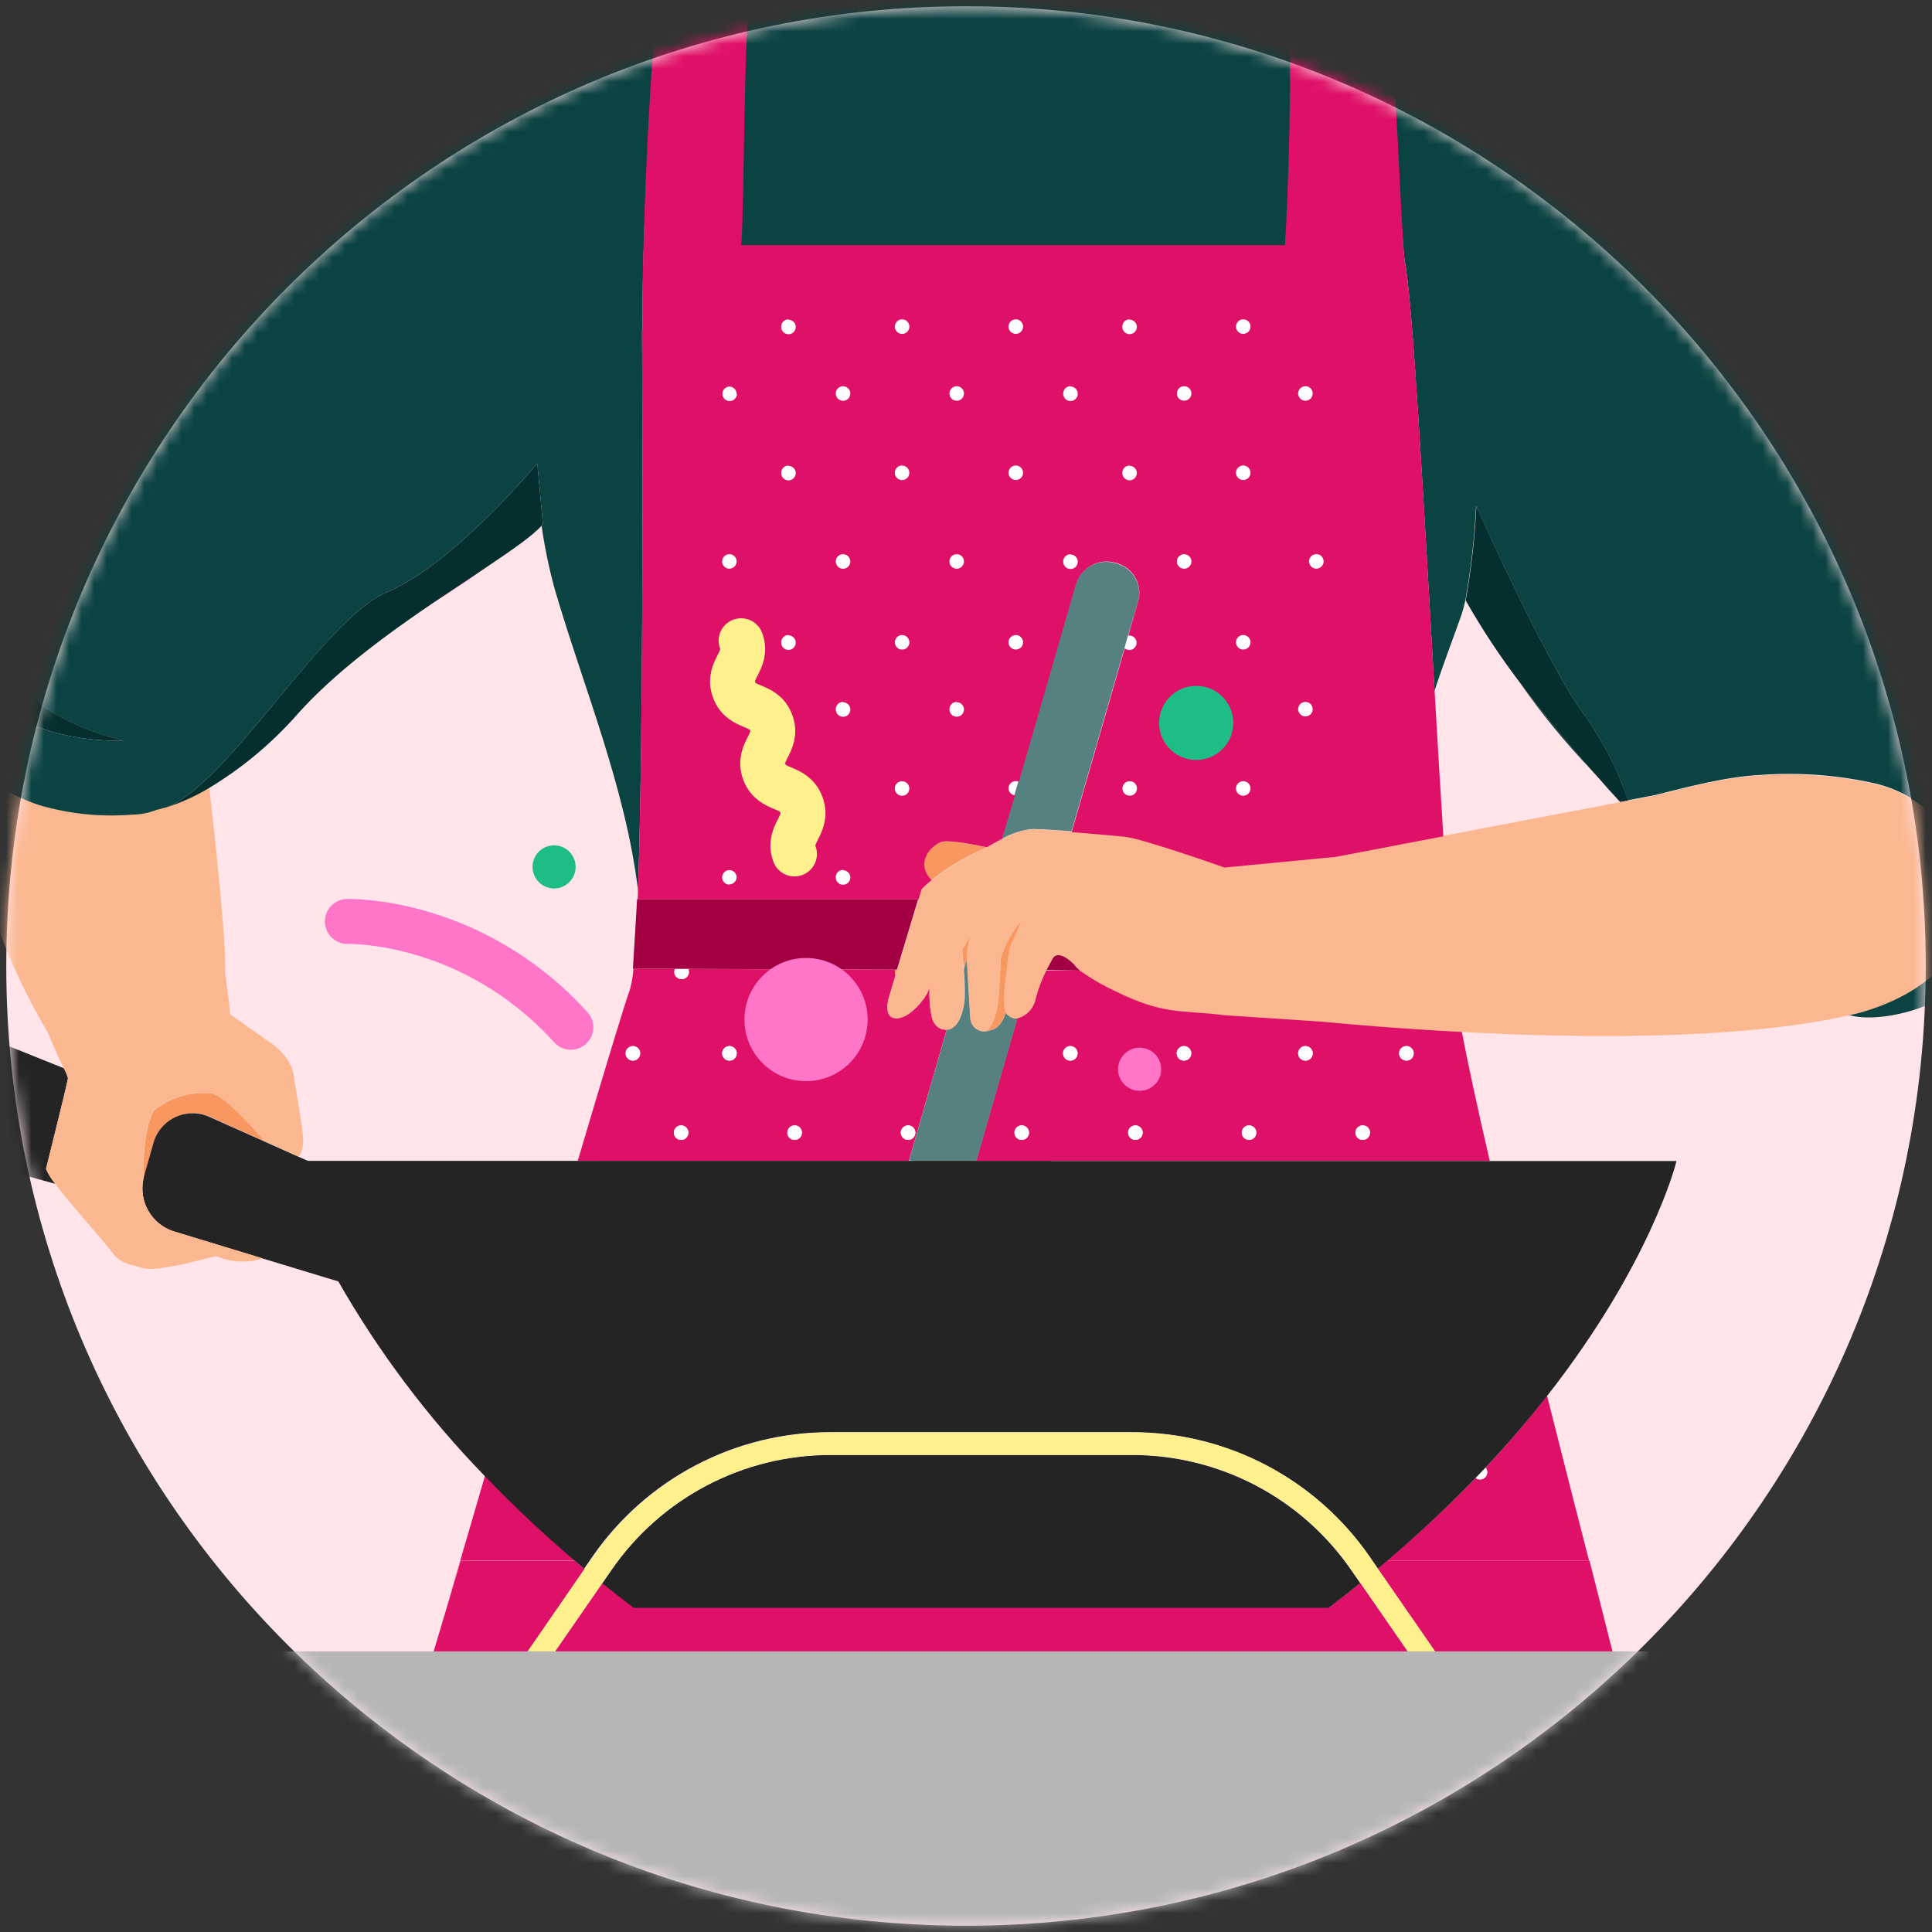 <svg width="154" height="154" viewBox="0 0 154 154" fill="none" xmlns="http://www.w3.org/2000/svg">
<rect x="0" y="0" width="154" height="154" fill="#333333" stroke="none"/>
<g clip-path="url(#clip0_4757_5205)">
<mask id="mask0_4757_5205" style="mask-type:luminance" maskUnits="userSpaceOnUse" x="0" y="0" width="154" height="154">
<path d="M154 0H0V154H154V0Z" fill="white"/>
</mask>
<g mask="url(#mask0_4757_5205)">
<path d="M77 153.5C119.25 153.5 153.5 119.25 153.5 77C153.5 34.75 119.25 0.5 77 0.5C34.75 0.5 0.5 34.75 0.5 77C0.5 119.25 34.75 153.5 77 153.5Z" fill="#FFE5E9"/>
<mask id="mask1_4757_5205" style="mask-type:alpha" maskUnits="userSpaceOnUse" x="0" y="0" width="154" height="154">
<path d="M77 153.5C119.25 153.5 153.5 119.25 153.5 77C153.5 34.75 119.25 0.5 77 0.5C34.75 0.5 0.5 34.75 0.5 77C0.5 119.25 34.75 153.5 77 153.5Z" fill="#FFE5E9"/>
</mask>
<g mask="url(#mask1_4757_5205)">
<path d="M129.121 63.919H129.162L128.202 62.893C128.51 63.227 128.818 63.57 129.121 63.919Z" fill="#DF1067"/>
<path d="M126.838 61.365C125.191 59.508 123.134 57.076 121.159 54.439C122.878 56.885 124.776 59.2 126.838 61.365Z" fill="#042F2E"/>
<path d="M126.838 61.365C127.351 61.924 127.792 62.432 128.202 62.904L129.162 63.93L129.793 63.812C128.949 61.327 127.739 58.982 126.202 56.855C123.493 53.192 118.435 42.034 117.68 40.352C117.56 42.871 117.275 45.38 116.829 47.862C118.133 50.153 119.588 52.356 121.184 54.454C123.134 57.076 125.191 59.508 126.838 61.365Z" fill="#042F2E"/>
<path d="M-2.873 92.372L4.407 94.362C4.108 94.003 3.859 93.604 3.668 93.177C3.668 93.177 5.325 86.544 5.422 85.949C5.345 85.668 5.231 85.399 5.084 85.148L0.282 83.22C-0.365 82.959 -1.072 82.885 -1.758 83.006C-2.445 83.128 -3.084 83.44 -3.602 83.907V92.115C-3.367 92.224 -3.123 92.309 -2.873 92.372Z" fill="#242424"/>
<path d="M111.956 20.765C112.572 23.453 113.465 39.87 114.347 55.065C115.091 52.777 115.886 50.756 116.471 49.068C116.608 48.665 116.72 48.254 116.804 47.837C117.251 45.354 117.535 42.846 117.656 40.326C118.41 42.009 123.469 53.152 126.177 56.83C127.715 58.956 128.926 61.301 129.768 63.786L131.944 63.371C134.591 62.709 137.587 61.909 140.321 61.77C143.431 61.542 146.557 61.78 149.596 62.478C153.67 63.504 156.753 67.003 156.907 71.102C157.21 79.013 147.447 80.849 147.447 80.849L147.283 80.885L147.703 80.988C150.12 81.501 155.912 80.362 158.908 75.986C159.308 75.404 159.638 74.777 159.893 74.119V65.551C159.38 63.653 158.744 61.934 158.287 60.621C157.283 57.908 156.082 55.271 154.696 52.731C149.607 42.925 144.306 33.236 138.792 23.663C135.716 18.882 132.065 14.495 127.922 10.602C125.938 10.284 123.933 7.789 121.924 7.789L110.638 5.453C111.202 9.255 111.649 17.789 111.956 20.765ZM159.754 67.167C155.963 60.401 151.864 59.41 151.864 59.41C158.461 59.036 159.754 67.183 159.754 67.183V67.167Z" fill="#0A4342"/>
<path d="M58.31 20.488L103.599 20.652C103.399 17.4 103.989 4.09 103.615 0.529L59.629 -0.584C59.08 2.663 58.581 16.881 58.31 20.488Z" fill="#0A4342"/>
<path d="M45.843 124.393C43.335 122.262 40.938 120.003 38.661 117.626C38.555 117.986 38.453 118.34 38.353 118.688C36.701 124.332 35.562 128.266 35.562 128.266L36.717 124.393H45.843Z" fill="#DF1067"/>
<path d="M72.443 92.53L75.465 82.069C75.157 82.069 74.439 81.987 74.239 80.879C74.11 80.169 74.064 79.446 74.1 78.725L73.982 79.012C73.644 79.761 72.648 80.889 71.817 81.105C70.278 81.5 70.843 79.566 70.843 79.566C70.843 79.566 71.233 78.248 71.397 77.704C71.36 77.629 71.341 77.546 71.34 77.463C71.342 77.404 71.354 77.347 71.376 77.293L63.399 77.263C63.423 77.326 63.437 77.394 63.44 77.463C63.44 77.616 63.379 77.764 63.27 77.873C63.161 77.981 63.014 78.042 62.86 78.042C62.706 78.042 62.559 77.981 62.45 77.873C62.342 77.764 62.281 77.616 62.281 77.463C62.281 77.394 62.294 77.326 62.322 77.263L54.878 77.232C54.917 77.318 54.934 77.413 54.927 77.508C54.92 77.603 54.89 77.695 54.839 77.775C54.788 77.855 54.718 77.922 54.636 77.969C54.553 78.015 54.46 78.04 54.365 78.042C54.288 78.043 54.213 78.028 54.142 77.999C54.071 77.971 54.007 77.928 53.953 77.874C53.899 77.82 53.856 77.756 53.828 77.685C53.799 77.615 53.784 77.539 53.785 77.463C53.786 77.381 53.803 77.301 53.836 77.227H50.491C50.454 77.78 50.361 78.328 50.214 78.863C49.773 80.079 48.106 85.594 46.054 92.525L72.443 92.53ZM72.382 89.703C72.496 89.703 72.609 89.737 72.704 89.801C72.799 89.865 72.874 89.955 72.917 90.061C72.961 90.167 72.973 90.284 72.95 90.396C72.928 90.508 72.873 90.612 72.792 90.693C72.711 90.774 72.607 90.829 72.495 90.851C72.382 90.874 72.266 90.862 72.16 90.818C72.054 90.775 71.963 90.7 71.9 90.605C71.836 90.51 71.802 90.397 71.802 90.283C71.802 90.129 71.863 89.982 71.972 89.873C72.081 89.764 72.228 89.703 72.382 89.703ZM50.45 84.542C50.336 84.542 50.224 84.508 50.128 84.445C50.033 84.381 49.959 84.29 49.915 84.184C49.871 84.078 49.859 83.962 49.882 83.849C49.904 83.737 49.959 83.634 50.04 83.553C50.121 83.472 50.225 83.416 50.337 83.394C50.45 83.371 50.566 83.383 50.672 83.427C50.778 83.471 50.869 83.545 50.932 83.64C50.996 83.736 51.03 83.848 51.03 83.963C51.03 84.116 50.969 84.264 50.86 84.372C50.752 84.481 50.604 84.542 50.45 84.542ZM54.293 90.863C54.178 90.863 54.066 90.829 53.971 90.765C53.875 90.701 53.801 90.611 53.757 90.505C53.713 90.399 53.702 90.282 53.724 90.17C53.747 90.057 53.802 89.954 53.883 89.873C53.964 89.792 54.067 89.737 54.18 89.714C54.292 89.692 54.409 89.703 54.515 89.747C54.621 89.791 54.711 89.865 54.775 89.961C54.839 90.056 54.873 90.168 54.873 90.283C54.873 90.437 54.811 90.584 54.703 90.693C54.594 90.802 54.447 90.863 54.293 90.863ZM58.156 84.542C58.041 84.542 57.929 84.508 57.834 84.445C57.738 84.381 57.664 84.29 57.62 84.184C57.576 84.078 57.565 83.962 57.587 83.849C57.61 83.737 57.665 83.634 57.746 83.553C57.827 83.472 57.93 83.416 58.043 83.394C58.155 83.371 58.272 83.383 58.378 83.427C58.484 83.471 58.574 83.545 58.638 83.64C58.702 83.736 58.736 83.848 58.736 83.963C58.736 84.04 58.72 84.118 58.69 84.189C58.659 84.261 58.614 84.326 58.559 84.38C58.502 84.434 58.436 84.476 58.363 84.504C58.291 84.532 58.213 84.545 58.135 84.542H58.156ZM63.353 90.863C63.238 90.863 63.126 90.829 63.031 90.765C62.935 90.701 62.861 90.611 62.817 90.505C62.773 90.399 62.762 90.282 62.784 90.17C62.806 90.057 62.862 89.954 62.943 89.873C63.024 89.792 63.127 89.737 63.24 89.714C63.352 89.692 63.469 89.703 63.575 89.747C63.68 89.791 63.771 89.865 63.835 89.961C63.898 90.056 63.932 90.168 63.932 90.283C63.932 90.361 63.917 90.438 63.886 90.51C63.856 90.581 63.811 90.646 63.755 90.7C63.699 90.754 63.633 90.797 63.56 90.825C63.488 90.852 63.41 90.865 63.332 90.863H63.353ZM67.216 84.542C67.101 84.542 66.989 84.508 66.894 84.445C66.798 84.381 66.724 84.29 66.68 84.184C66.636 84.078 66.625 83.962 66.647 83.849C66.669 83.737 66.725 83.634 66.806 83.553C66.887 83.472 66.99 83.416 67.103 83.394C67.215 83.371 67.332 83.383 67.438 83.427C67.543 83.471 67.634 83.545 67.698 83.64C67.761 83.736 67.795 83.848 67.795 83.963C67.795 84.04 67.78 84.118 67.749 84.189C67.719 84.261 67.674 84.326 67.618 84.38C67.562 84.434 67.496 84.476 67.423 84.504C67.351 84.532 67.273 84.545 67.195 84.542H67.216Z" fill="#DF1067"/>
<path d="M105.384 81.362L97.627 80.849C94.093 80.403 92.831 80.849 88.906 78.935C87.946 78.497 87.029 77.969 86.167 77.36H83.381C83.04 78.026 82.772 78.726 82.581 79.448C82.324 80.526 81.642 81.054 81.098 81.141L77.81 92.535H118.748C117.825 88.549 117.04 84.948 116.512 82.193C111.402 81.916 107.277 81.547 105.384 81.362ZM81.442 90.863C81.327 90.863 81.215 90.829 81.12 90.765C81.024 90.702 80.95 90.611 80.906 90.505C80.862 90.399 80.851 90.283 80.873 90.17C80.896 90.058 80.951 89.954 81.032 89.873C81.113 89.792 81.216 89.737 81.329 89.715C81.441 89.692 81.558 89.704 81.664 89.748C81.769 89.791 81.86 89.866 81.924 89.961C81.987 90.056 82.022 90.169 82.022 90.283C82.022 90.437 81.96 90.585 81.852 90.693C81.743 90.802 81.596 90.863 81.442 90.863ZM85.315 84.543C85.2 84.543 85.088 84.509 84.993 84.445C84.898 84.381 84.823 84.291 84.779 84.185C84.736 84.079 84.724 83.962 84.746 83.85C84.769 83.737 84.824 83.634 84.905 83.553C84.986 83.472 85.09 83.417 85.202 83.394C85.314 83.372 85.431 83.383 85.537 83.427C85.643 83.471 85.733 83.546 85.797 83.641C85.861 83.736 85.895 83.848 85.895 83.963C85.895 84.117 85.834 84.264 85.725 84.373C85.616 84.481 85.469 84.543 85.315 84.543ZM90.502 90.863C90.387 90.863 90.275 90.829 90.18 90.765C90.084 90.702 90.01 90.611 89.966 90.505C89.922 90.399 89.911 90.283 89.933 90.17C89.955 90.058 90.011 89.954 90.092 89.873C90.173 89.792 90.276 89.737 90.389 89.715C90.501 89.692 90.618 89.704 90.724 89.748C90.829 89.791 90.92 89.866 90.984 89.961C91.047 90.056 91.081 90.169 91.081 90.283C91.081 90.437 91.02 90.585 90.912 90.693C90.803 90.802 90.655 90.863 90.502 90.863ZM94.375 84.543C94.26 84.543 94.148 84.509 94.053 84.445C93.957 84.381 93.883 84.291 93.839 84.185C93.796 84.079 93.784 83.962 93.806 83.85C93.829 83.737 93.884 83.634 93.965 83.553C94.046 83.472 94.149 83.417 94.262 83.394C94.374 83.372 94.491 83.383 94.597 83.427C94.703 83.471 94.793 83.546 94.857 83.641C94.921 83.736 94.955 83.848 94.955 83.963C94.955 84.117 94.894 84.264 94.785 84.373C94.676 84.481 94.529 84.543 94.375 84.543ZM99.561 90.863C99.447 90.863 99.335 90.829 99.24 90.765C99.144 90.702 99.07 90.611 99.026 90.505C98.982 90.399 98.971 90.283 98.993 90.17C99.015 90.058 99.07 89.954 99.152 89.873C99.233 89.792 99.336 89.737 99.448 89.715C99.561 89.692 99.677 89.704 99.783 89.748C99.889 89.791 99.98 89.866 100.044 89.961C100.107 90.056 100.141 90.169 100.141 90.283C100.141 90.437 100.08 90.585 99.971 90.693C99.863 90.802 99.715 90.863 99.561 90.863ZM104.056 84.543C103.941 84.543 103.829 84.509 103.733 84.445C103.638 84.381 103.564 84.291 103.52 84.185C103.476 84.079 103.465 83.962 103.487 83.85C103.509 83.737 103.565 83.634 103.646 83.553C103.727 83.472 103.83 83.417 103.942 83.394C104.055 83.372 104.171 83.383 104.277 83.427C104.383 83.471 104.474 83.546 104.538 83.641C104.601 83.736 104.635 83.848 104.635 83.963C104.635 84.117 104.574 84.264 104.465 84.373C104.357 84.481 104.209 84.543 104.056 84.543ZM108.632 90.863C108.517 90.863 108.405 90.829 108.31 90.765C108.214 90.702 108.14 90.611 108.096 90.505C108.052 90.399 108.041 90.283 108.063 90.17C108.085 90.058 108.141 89.954 108.222 89.873C108.303 89.792 108.406 89.737 108.519 89.715C108.631 89.692 108.748 89.704 108.854 89.748C108.959 89.791 109.05 89.866 109.114 89.961C109.177 90.056 109.211 90.169 109.211 90.283C109.211 90.361 109.196 90.437 109.166 90.509C109.136 90.58 109.092 90.645 109.036 90.699C108.981 90.753 108.915 90.795 108.843 90.823C108.771 90.852 108.694 90.865 108.616 90.863H108.632ZM112.115 84.543C112 84.543 111.888 84.509 111.793 84.445C111.698 84.381 111.623 84.291 111.579 84.185C111.536 84.079 111.524 83.962 111.546 83.85C111.569 83.737 111.624 83.634 111.705 83.553C111.786 83.472 111.89 83.417 112.002 83.394C112.114 83.372 112.231 83.383 112.337 83.427C112.443 83.471 112.533 83.546 112.597 83.641C112.661 83.736 112.695 83.848 112.695 83.963C112.695 84.04 112.679 84.117 112.649 84.188C112.619 84.26 112.575 84.324 112.52 84.378C112.464 84.432 112.398 84.475 112.326 84.503C112.254 84.531 112.177 84.545 112.1 84.543H112.115Z" fill="#DF1067"/>
<path d="M118.419 116.981C118.507 117.084 118.555 117.215 118.557 117.35C118.557 117.504 118.496 117.651 118.388 117.76C118.279 117.869 118.132 117.93 117.978 117.93C117.852 117.928 117.73 117.883 117.634 117.801C115.391 120.116 113.034 122.316 110.57 124.394H126.663C125.858 121.269 124.642 116.534 123.313 111.245C121.877 113.107 120.25 115.016 118.419 116.981Z" fill="#DF1067"/>
<path d="M108.436 126.173C107.625 126.825 106.799 127.476 105.932 128.133H50.527C49.665 127.482 48.839 126.83 48.023 126.178L43.406 132.848H113.048L108.436 126.173Z" fill="#DF1067"/>
<path d="M109.826 125.039L115.223 132.853H128.839L126.699 124.393H110.57L109.826 125.039Z" fill="#DF1067"/>
<path d="M46.598 125.061C46.336 124.845 46.085 124.625 45.828 124.409H36.722L35.568 128.282L34.203 132.859H41.226L46.598 125.061Z" fill="#DF1067"/>
<path d="M62.845 26.614C62.959 26.614 63.071 26.58 63.167 26.516C63.262 26.452 63.336 26.362 63.38 26.256C63.424 26.15 63.436 26.033 63.413 25.921C63.391 25.808 63.336 25.705 63.255 25.624C63.173 25.543 63.07 25.488 62.958 25.465C62.845 25.443 62.729 25.454 62.623 25.498C62.517 25.542 62.426 25.616 62.362 25.712C62.299 25.807 62.265 25.919 62.265 26.034C62.265 26.188 62.326 26.335 62.435 26.444C62.543 26.553 62.691 26.614 62.845 26.614Z" fill="white"/>
<path d="M71.905 26.614C72.02 26.614 72.132 26.58 72.227 26.516C72.323 26.452 72.397 26.362 72.441 26.256C72.485 26.15 72.496 26.033 72.474 25.921C72.451 25.808 72.396 25.705 72.315 25.624C72.234 25.543 72.131 25.488 72.018 25.465C71.906 25.443 71.789 25.454 71.683 25.498C71.577 25.542 71.487 25.616 71.423 25.712C71.359 25.807 71.325 25.919 71.325 26.034C71.325 26.188 71.386 26.335 71.495 26.444C71.604 26.553 71.751 26.614 71.905 26.614Z" fill="white"/>
<path d="M80.97 26.614C81.084 26.614 81.196 26.58 81.292 26.516C81.387 26.452 81.461 26.362 81.505 26.256C81.549 26.15 81.561 26.033 81.538 25.921C81.516 25.808 81.461 25.705 81.38 25.624C81.299 25.543 81.195 25.488 81.083 25.465C80.97 25.443 80.854 25.454 80.748 25.498C80.642 25.542 80.551 25.616 80.487 25.712C80.424 25.807 80.39 25.919 80.39 26.034C80.39 26.188 80.451 26.335 80.559 26.444C80.668 26.553 80.816 26.614 80.97 26.614Z" fill="white"/>
<path d="M90.024 26.614C90.139 26.614 90.251 26.58 90.346 26.516C90.442 26.452 90.516 26.362 90.56 26.256C90.604 26.15 90.615 26.033 90.593 25.921C90.57 25.808 90.515 25.705 90.434 25.624C90.353 25.543 90.25 25.488 90.137 25.465C90.025 25.443 89.908 25.454 89.802 25.498C89.696 25.542 89.606 25.616 89.542 25.712C89.478 25.807 89.444 25.919 89.444 26.034C89.444 26.188 89.505 26.335 89.614 26.444C89.723 26.553 89.87 26.614 90.024 26.614Z" fill="white"/>
<path d="M99.084 26.614C99.198 26.614 99.311 26.58 99.406 26.516C99.501 26.452 99.576 26.362 99.62 26.256C99.663 26.15 99.675 26.033 99.653 25.921C99.63 25.808 99.575 25.705 99.494 25.624C99.413 25.543 99.309 25.488 99.197 25.465C99.084 25.443 98.968 25.454 98.862 25.498C98.756 25.542 98.665 25.616 98.602 25.712C98.538 25.807 98.504 25.919 98.504 26.034C98.504 26.188 98.565 26.335 98.674 26.444C98.782 26.553 98.93 26.614 99.084 26.614Z" fill="white"/>
<path d="M62.845 38.264C62.959 38.264 63.071 38.23 63.167 38.166C63.262 38.103 63.336 38.012 63.38 37.906C63.424 37.8 63.436 37.684 63.413 37.571C63.391 37.459 63.336 37.355 63.255 37.274C63.173 37.193 63.07 37.138 62.958 37.116C62.845 37.093 62.729 37.105 62.623 37.149C62.517 37.193 62.426 37.267 62.362 37.362C62.299 37.458 62.265 37.57 62.265 37.684C62.266 37.838 62.328 37.984 62.436 38.093C62.544 38.201 62.691 38.263 62.845 38.264Z" fill="white"/>
<path d="M71.905 38.264C72.02 38.264 72.133 38.23 72.228 38.166C72.324 38.102 72.398 38.01 72.442 37.904C72.485 37.797 72.496 37.68 72.473 37.567C72.45 37.455 72.394 37.351 72.311 37.271C72.229 37.19 72.125 37.136 72.012 37.114C71.899 37.093 71.782 37.106 71.676 37.152C71.57 37.197 71.48 37.273 71.418 37.37C71.356 37.466 71.323 37.58 71.325 37.695C71.328 37.847 71.39 37.992 71.499 38.098C71.607 38.205 71.753 38.264 71.905 38.264Z" fill="white"/>
<path d="M80.97 38.264C81.084 38.264 81.196 38.23 81.292 38.166C81.387 38.103 81.461 38.012 81.505 37.906C81.549 37.8 81.561 37.684 81.538 37.571C81.516 37.459 81.461 37.355 81.38 37.274C81.299 37.193 81.195 37.138 81.083 37.116C80.97 37.093 80.854 37.105 80.748 37.149C80.642 37.193 80.551 37.267 80.487 37.362C80.424 37.458 80.39 37.57 80.39 37.684C80.39 37.838 80.451 37.986 80.559 38.094C80.668 38.203 80.816 38.264 80.97 38.264Z" fill="white"/>
<path d="M90.024 38.264C90.139 38.264 90.251 38.23 90.346 38.166C90.442 38.103 90.516 38.012 90.56 37.906C90.604 37.8 90.615 37.684 90.593 37.571C90.57 37.459 90.515 37.355 90.434 37.274C90.353 37.193 90.25 37.138 90.137 37.116C90.025 37.093 89.908 37.105 89.802 37.149C89.696 37.193 89.606 37.267 89.542 37.362C89.478 37.458 89.444 37.57 89.444 37.684C89.444 37.838 89.505 37.986 89.614 38.094C89.723 38.203 89.87 38.264 90.024 38.264Z" fill="white"/>
<path d="M99.084 38.264C99.198 38.264 99.311 38.23 99.406 38.166C99.501 38.103 99.576 38.012 99.62 37.906C99.663 37.8 99.675 37.684 99.653 37.571C99.63 37.459 99.575 37.355 99.494 37.274C99.413 37.193 99.309 37.138 99.197 37.116C99.084 37.093 98.968 37.105 98.862 37.149C98.756 37.193 98.665 37.267 98.602 37.362C98.538 37.458 98.504 37.57 98.504 37.684C98.504 37.838 98.565 37.986 98.674 38.094C98.782 38.203 98.93 38.264 99.084 38.264Z" fill="white"/>
<path d="M58.136 31.944C58.456 31.944 58.715 31.684 58.715 31.364C58.715 31.044 58.456 30.784 58.136 30.784C57.815 30.784 57.556 31.044 57.556 31.364C57.556 31.684 57.815 31.944 58.136 31.944Z" fill="white"/>
<path d="M104.056 31.944C104.171 31.944 104.283 31.91 104.378 31.846C104.474 31.782 104.548 31.692 104.592 31.586C104.636 31.48 104.647 31.363 104.625 31.251C104.603 31.138 104.547 31.035 104.466 30.954C104.385 30.873 104.282 30.818 104.169 30.795C104.057 30.773 103.94 30.784 103.834 30.828C103.728 30.872 103.638 30.947 103.574 31.042C103.51 31.137 103.476 31.249 103.476 31.364C103.478 31.517 103.539 31.664 103.648 31.773C103.756 31.881 103.903 31.942 104.056 31.944Z" fill="white"/>
<path d="M67.195 31.944C67.31 31.944 67.422 31.91 67.517 31.846C67.613 31.782 67.687 31.692 67.731 31.586C67.775 31.48 67.786 31.363 67.764 31.251C67.741 31.138 67.686 31.035 67.605 30.954C67.524 30.873 67.421 30.818 67.308 30.795C67.196 30.773 67.079 30.784 66.973 30.828C66.867 30.872 66.777 30.947 66.713 31.042C66.649 31.137 66.615 31.249 66.615 31.364C66.615 31.518 66.676 31.665 66.785 31.774C66.894 31.883 67.041 31.944 67.195 31.944Z" fill="white"/>
<path d="M76.256 31.944C76.37 31.944 76.483 31.91 76.578 31.846C76.673 31.782 76.748 31.692 76.791 31.586C76.835 31.48 76.847 31.363 76.824 31.251C76.802 31.138 76.747 31.035 76.666 30.954C76.585 30.873 76.481 30.818 76.369 30.795C76.256 30.773 76.14 30.784 76.034 30.828C75.928 30.872 75.837 30.947 75.774 31.042C75.71 31.137 75.676 31.249 75.676 31.364C75.676 31.518 75.737 31.665 75.846 31.774C75.954 31.883 76.102 31.944 76.256 31.944Z" fill="white"/>
<path d="M85.315 31.944C85.43 31.944 85.542 31.91 85.637 31.846C85.733 31.782 85.807 31.692 85.851 31.586C85.895 31.48 85.906 31.363 85.884 31.251C85.862 31.138 85.806 31.035 85.725 30.954C85.644 30.873 85.541 30.818 85.428 30.795C85.316 30.773 85.199 30.784 85.093 30.828C84.987 30.872 84.897 30.947 84.833 31.042C84.769 31.137 84.735 31.249 84.735 31.364C84.735 31.518 84.796 31.665 84.905 31.774C85.014 31.883 85.162 31.944 85.315 31.944Z" fill="white"/>
<path d="M94.375 31.944C94.489 31.944 94.602 31.91 94.697 31.846C94.792 31.782 94.867 31.692 94.91 31.586C94.954 31.48 94.966 31.363 94.943 31.251C94.921 31.138 94.866 31.035 94.785 30.954C94.704 30.873 94.6 30.818 94.488 30.795C94.375 30.773 94.259 30.784 94.153 30.828C94.047 30.872 93.956 30.947 93.893 31.042C93.829 31.137 93.795 31.249 93.795 31.364C93.795 31.518 93.856 31.665 93.965 31.774C94.073 31.883 94.221 31.944 94.375 31.944Z" fill="white"/>
<path d="M58.136 44.174C58.021 44.174 57.909 44.208 57.813 44.272C57.718 44.335 57.644 44.426 57.6 44.532C57.556 44.638 57.544 44.754 57.567 44.867C57.589 44.979 57.644 45.083 57.725 45.164C57.806 45.245 57.91 45.3 58.022 45.322C58.135 45.345 58.251 45.333 58.357 45.289C58.463 45.245 58.554 45.171 58.618 45.076C58.681 44.98 58.715 44.868 58.715 44.754C58.715 44.6 58.654 44.452 58.545 44.344C58.437 44.235 58.289 44.174 58.136 44.174Z" fill="white"/>
<path d="M104.911 44.174C104.797 44.174 104.685 44.208 104.589 44.272C104.494 44.335 104.42 44.426 104.376 44.532C104.332 44.638 104.32 44.754 104.343 44.867C104.365 44.979 104.42 45.083 104.501 45.164C104.582 45.245 104.686 45.3 104.798 45.322C104.911 45.345 105.027 45.333 105.133 45.289C105.239 45.245 105.33 45.171 105.394 45.076C105.457 44.98 105.491 44.868 105.491 44.754C105.491 44.6 105.43 44.452 105.321 44.344C105.213 44.235 105.065 44.174 104.911 44.174Z" fill="white"/>
<path d="M67.195 45.328C67.31 45.328 67.422 45.294 67.517 45.23C67.613 45.166 67.687 45.076 67.731 44.97C67.775 44.864 67.786 44.747 67.764 44.635C67.741 44.522 67.686 44.419 67.605 44.338C67.524 44.257 67.421 44.202 67.308 44.179C67.196 44.157 67.079 44.168 66.973 44.212C66.867 44.256 66.777 44.33 66.713 44.426C66.649 44.521 66.615 44.633 66.615 44.748C66.615 44.902 66.676 45.049 66.785 45.158C66.894 45.267 67.041 45.328 67.195 45.328Z" fill="white"/>
<path d="M76.256 45.328C76.37 45.328 76.483 45.294 76.578 45.23C76.673 45.166 76.748 45.076 76.791 44.97C76.835 44.864 76.847 44.747 76.824 44.635C76.802 44.522 76.747 44.419 76.666 44.338C76.585 44.257 76.481 44.202 76.369 44.179C76.256 44.157 76.14 44.168 76.034 44.212C75.928 44.256 75.837 44.33 75.774 44.426C75.71 44.521 75.676 44.633 75.676 44.748C75.676 44.902 75.737 45.049 75.846 45.158C75.954 45.267 76.102 45.328 76.256 45.328Z" fill="white"/>
<path d="M85.315 45.328C85.43 45.328 85.542 45.294 85.637 45.23C85.733 45.166 85.807 45.076 85.851 44.97C85.895 44.864 85.906 44.747 85.884 44.635C85.862 44.522 85.806 44.419 85.725 44.338C85.644 44.257 85.541 44.202 85.428 44.179C85.316 44.157 85.199 44.168 85.093 44.212C84.987 44.256 84.897 44.33 84.833 44.426C84.769 44.521 84.735 44.633 84.735 44.748C84.735 44.902 84.796 45.049 84.905 45.158C85.014 45.267 85.162 45.328 85.315 45.328Z" fill="white"/>
<path d="M94.375 45.328C94.489 45.328 94.602 45.294 94.697 45.23C94.792 45.166 94.867 45.076 94.91 44.97C94.954 44.864 94.966 44.747 94.943 44.635C94.921 44.522 94.866 44.419 94.785 44.338C94.704 44.257 94.6 44.202 94.488 44.179C94.375 44.157 94.259 44.168 94.153 44.212C94.047 44.256 93.956 44.33 93.893 44.426C93.829 44.521 93.795 44.633 93.795 44.748C93.795 44.902 93.856 45.049 93.965 45.158C94.073 45.267 94.221 45.328 94.375 45.328Z" fill="white"/>
<path d="M62.845 51.777C62.959 51.777 63.071 51.743 63.167 51.68C63.262 51.616 63.336 51.525 63.38 51.419C63.424 51.313 63.436 51.197 63.413 51.084C63.391 50.972 63.336 50.869 63.255 50.788C63.173 50.706 63.07 50.651 62.958 50.629C62.845 50.606 62.729 50.618 62.623 50.662C62.517 50.706 62.426 50.78 62.362 50.875C62.299 50.971 62.265 51.083 62.265 51.197C62.265 51.351 62.326 51.499 62.435 51.608C62.543 51.716 62.691 51.777 62.845 51.777Z" fill="white"/>
<path d="M71.905 51.777C72.02 51.777 72.132 51.743 72.227 51.68C72.323 51.616 72.397 51.525 72.441 51.419C72.485 51.313 72.496 51.197 72.474 51.084C72.451 50.972 72.396 50.869 72.315 50.788C72.234 50.706 72.131 50.651 72.018 50.629C71.906 50.606 71.789 50.618 71.683 50.662C71.577 50.706 71.487 50.78 71.423 50.875C71.359 50.971 71.325 51.083 71.325 51.197C71.325 51.351 71.386 51.499 71.495 51.608C71.604 51.716 71.751 51.777 71.905 51.777Z" fill="white"/>
<path d="M80.97 51.777C81.084 51.777 81.196 51.743 81.292 51.68C81.387 51.616 81.461 51.525 81.505 51.419C81.549 51.313 81.561 51.197 81.538 51.084C81.516 50.972 81.461 50.869 81.38 50.788C81.299 50.706 81.195 50.651 81.083 50.629C80.97 50.606 80.854 50.618 80.748 50.662C80.642 50.706 80.551 50.78 80.487 50.875C80.424 50.971 80.39 51.083 80.39 51.197C80.39 51.351 80.451 51.499 80.559 51.608C80.668 51.716 80.816 51.777 80.97 51.777Z" fill="white"/>
<path d="M90.024 51.777C90.178 51.777 90.326 51.715 90.434 51.607C90.543 51.498 90.604 51.351 90.604 51.197C90.604 51.043 90.543 50.895 90.434 50.787C90.326 50.678 90.178 50.617 90.024 50.617C89.992 50.614 89.959 50.614 89.927 50.617L89.644 51.602C89.743 51.708 89.88 51.77 90.024 51.777Z" fill="white"/>
<path d="M99.084 51.777C99.198 51.777 99.311 51.743 99.406 51.68C99.501 51.616 99.576 51.525 99.62 51.419C99.663 51.313 99.675 51.197 99.653 51.084C99.63 50.972 99.575 50.869 99.494 50.788C99.413 50.706 99.309 50.651 99.197 50.629C99.084 50.606 98.968 50.618 98.862 50.662C98.756 50.706 98.665 50.78 98.602 50.875C98.538 50.971 98.504 51.083 98.504 51.197C98.504 51.351 98.565 51.499 98.674 51.608C98.782 51.716 98.93 51.777 99.084 51.777Z" fill="white"/>
<path d="M62.845 63.428C62.959 63.428 63.071 63.394 63.167 63.33C63.262 63.266 63.336 63.176 63.38 63.07C63.424 62.964 63.436 62.847 63.413 62.735C63.391 62.622 63.336 62.519 63.255 62.438C63.173 62.357 63.07 62.302 62.958 62.279C62.845 62.257 62.729 62.268 62.623 62.312C62.517 62.356 62.426 62.43 62.362 62.526C62.299 62.621 62.265 62.733 62.265 62.848C62.266 63.001 62.328 63.148 62.436 63.256C62.544 63.365 62.691 63.426 62.845 63.428Z" fill="white"/>
<path d="M71.905 63.428C72.019 63.428 72.131 63.394 72.226 63.331C72.321 63.268 72.395 63.178 72.439 63.073C72.484 62.968 72.496 62.852 72.475 62.74C72.454 62.628 72.4 62.525 72.32 62.443C72.241 62.362 72.139 62.305 72.028 62.281C71.916 62.257 71.8 62.266 71.694 62.308C71.588 62.349 71.496 62.421 71.43 62.515C71.365 62.608 71.328 62.718 71.325 62.833C71.323 62.91 71.337 62.987 71.365 63.059C71.393 63.131 71.436 63.197 71.49 63.252C71.544 63.308 71.608 63.352 71.68 63.382C71.751 63.412 71.828 63.428 71.905 63.428Z" fill="white"/>
<path d="M80.97 62.268C80.816 62.268 80.668 62.329 80.56 62.438C80.451 62.547 80.39 62.694 80.39 62.848C80.39 62.98 80.437 63.109 80.522 63.21C80.608 63.311 80.726 63.379 80.857 63.402L81.175 62.309C81.109 62.285 81.04 62.271 80.97 62.268Z" fill="white"/>
<path d="M90.025 62.268C89.91 62.268 89.798 62.302 89.703 62.366C89.608 62.429 89.533 62.52 89.49 62.626C89.446 62.732 89.434 62.849 89.457 62.961C89.479 63.074 89.534 63.177 89.615 63.258C89.696 63.339 89.8 63.394 89.912 63.417C90.025 63.439 90.141 63.428 90.247 63.384C90.353 63.34 90.444 63.265 90.507 63.17C90.571 63.075 90.605 62.963 90.605 62.848C90.605 62.694 90.544 62.547 90.435 62.438C90.326 62.329 90.179 62.268 90.025 62.268Z" fill="white"/>
<path d="M99.084 63.428C99.198 63.428 99.311 63.394 99.406 63.33C99.501 63.266 99.576 63.176 99.62 63.07C99.663 62.964 99.675 62.847 99.653 62.735C99.63 62.622 99.575 62.519 99.494 62.438C99.413 62.357 99.309 62.302 99.197 62.279C99.084 62.257 98.968 62.268 98.862 62.312C98.756 62.356 98.665 62.43 98.602 62.526C98.538 62.621 98.504 62.733 98.504 62.848C98.504 63.002 98.565 63.149 98.674 63.258C98.782 63.367 98.93 63.428 99.084 63.428Z" fill="white"/>
<path d="M58.136 57.106C58.456 57.106 58.715 56.847 58.715 56.527C58.715 56.206 58.456 55.947 58.136 55.947C57.815 55.947 57.556 56.206 57.556 56.527C57.556 56.847 57.815 57.106 58.136 57.106Z" fill="white"/>
<path d="M104.056 57.106C104.171 57.106 104.283 57.072 104.378 57.009C104.474 56.945 104.548 56.855 104.592 56.748C104.636 56.643 104.647 56.526 104.625 56.413C104.603 56.301 104.547 56.198 104.466 56.117C104.385 56.035 104.282 55.98 104.169 55.958C104.057 55.935 103.94 55.947 103.834 55.991C103.728 56.035 103.638 56.109 103.574 56.205C103.51 56.3 103.476 56.412 103.476 56.527C103.476 56.68 103.537 56.828 103.646 56.937C103.755 57.045 103.902 57.106 104.056 57.106Z" fill="white"/>
<path d="M67.195 57.106C67.31 57.106 67.422 57.072 67.517 57.009C67.613 56.945 67.687 56.855 67.731 56.748C67.775 56.643 67.786 56.526 67.764 56.413C67.741 56.301 67.686 56.198 67.605 56.117C67.524 56.035 67.421 55.98 67.308 55.958C67.196 55.935 67.079 55.947 66.973 55.991C66.867 56.035 66.777 56.109 66.713 56.205C66.649 56.3 66.615 56.412 66.615 56.527C66.615 56.68 66.676 56.828 66.785 56.937C66.894 57.045 67.041 57.106 67.195 57.106Z" fill="white"/>
<path d="M76.256 57.106C76.37 57.106 76.483 57.072 76.578 57.009C76.673 56.945 76.748 56.855 76.791 56.748C76.835 56.643 76.847 56.526 76.824 56.413C76.802 56.301 76.747 56.198 76.666 56.117C76.585 56.035 76.481 55.98 76.369 55.958C76.256 55.935 76.14 55.947 76.034 55.991C75.928 56.035 75.837 56.109 75.774 56.205C75.71 56.3 75.676 56.412 75.676 56.527C75.676 56.68 75.737 56.828 75.846 56.937C75.954 57.045 76.102 57.106 76.256 57.106Z" fill="white"/>
<path d="M94.375 57.106C94.489 57.106 94.602 57.072 94.697 57.009C94.792 56.945 94.867 56.855 94.91 56.748C94.954 56.643 94.966 56.526 94.943 56.413C94.921 56.301 94.866 56.198 94.785 56.117C94.704 56.035 94.6 55.98 94.488 55.958C94.375 55.935 94.259 55.947 94.153 55.991C94.047 56.035 93.956 56.109 93.893 56.205C93.829 56.3 93.795 56.412 93.795 56.527C93.795 56.68 93.856 56.828 93.965 56.937C94.073 57.045 94.221 57.106 94.375 57.106Z" fill="white"/>
<path d="M58.136 69.338C58.021 69.338 57.909 69.372 57.813 69.436C57.718 69.499 57.644 69.59 57.6 69.696C57.556 69.802 57.544 69.918 57.567 70.031C57.589 70.143 57.644 70.247 57.725 70.328C57.806 70.409 57.91 70.464 58.022 70.486C58.135 70.509 58.251 70.497 58.357 70.454C58.463 70.41 58.554 70.335 58.618 70.24C58.681 70.144 58.715 70.032 58.715 69.918C58.715 69.764 58.654 69.617 58.545 69.508C58.437 69.399 58.289 69.338 58.136 69.338Z" fill="white"/>
<path d="M67.196 70.492C67.31 70.49 67.421 70.454 67.515 70.389C67.609 70.324 67.682 70.233 67.724 70.127C67.766 70.02 67.776 69.904 67.753 69.793C67.729 69.681 67.673 69.578 67.592 69.498C67.51 69.418 67.407 69.364 67.295 69.342C67.183 69.321 67.067 69.333 66.961 69.377C66.856 69.421 66.766 69.496 66.703 69.591C66.639 69.686 66.606 69.797 66.606 69.912C66.606 69.989 66.621 70.065 66.651 70.136C66.68 70.207 66.724 70.272 66.779 70.326C66.834 70.379 66.899 70.422 66.971 70.451C67.042 70.479 67.119 70.493 67.196 70.492Z" fill="white"/>
<path d="M62.845 78.053C62.998 78.053 63.146 77.992 63.255 77.884C63.363 77.775 63.424 77.627 63.424 77.474C63.424 77.405 63.41 77.337 63.383 77.273H62.306C62.279 77.337 62.265 77.405 62.265 77.474C62.266 77.627 62.328 77.774 62.436 77.882C62.544 77.991 62.691 78.052 62.845 78.053Z" fill="white"/>
<path d="M54.334 78.053C54.429 78.052 54.522 78.026 54.605 77.98C54.688 77.933 54.758 77.867 54.808 77.786C54.859 77.706 54.889 77.614 54.896 77.519C54.903 77.424 54.886 77.329 54.847 77.243H53.79C53.757 77.317 53.739 77.397 53.738 77.479C53.739 77.556 53.755 77.632 53.785 77.703C53.816 77.773 53.86 77.837 53.915 77.891C53.971 77.944 54.036 77.986 54.108 78.014C54.18 78.042 54.257 78.055 54.334 78.053Z" fill="white"/>
<path d="M71.387 77.71C71.387 77.649 71.448 77.5 71.51 77.299H71.361C71.341 77.354 71.329 77.411 71.325 77.469C71.327 77.553 71.348 77.635 71.387 77.71Z" fill="#F99760"/>
<path d="M72.382 90.864C72.496 90.864 72.608 90.83 72.704 90.767C72.799 90.703 72.873 90.612 72.917 90.506C72.961 90.4 72.973 90.284 72.95 90.171C72.928 90.059 72.873 89.956 72.792 89.874C72.71 89.793 72.607 89.738 72.495 89.716C72.382 89.693 72.266 89.705 72.16 89.749C72.054 89.793 71.963 89.867 71.9 89.962C71.836 90.058 71.802 90.17 71.802 90.284C71.802 90.438 71.863 90.586 71.972 90.694C72.08 90.803 72.228 90.864 72.382 90.864Z" fill="white"/>
<path d="M81.441 89.705C81.326 89.705 81.214 89.739 81.119 89.802C81.024 89.866 80.949 89.957 80.905 90.062C80.862 90.168 80.85 90.285 80.872 90.398C80.895 90.51 80.95 90.613 81.031 90.694C81.112 90.775 81.216 90.831 81.328 90.853C81.441 90.876 81.557 90.864 81.663 90.82C81.769 90.776 81.859 90.702 81.923 90.607C81.987 90.511 82.021 90.399 82.021 90.284C82.021 90.131 81.96 89.983 81.851 89.874C81.742 89.766 81.595 89.705 81.441 89.705Z" fill="white"/>
<path d="M90.502 89.705C90.387 89.705 90.275 89.739 90.18 89.802C90.084 89.866 90.01 89.957 89.966 90.062C89.922 90.168 89.911 90.285 89.933 90.398C89.955 90.51 90.011 90.613 90.092 90.694C90.173 90.775 90.276 90.831 90.389 90.853C90.501 90.876 90.618 90.864 90.724 90.82C90.829 90.776 90.92 90.702 90.984 90.607C91.047 90.511 91.082 90.399 91.082 90.284C91.082 90.131 91.02 89.983 90.912 89.874C90.803 89.766 90.656 89.705 90.502 89.705Z" fill="white"/>
<path d="M99.561 89.705C99.447 89.705 99.335 89.739 99.239 89.802C99.144 89.866 99.069 89.957 99.026 90.062C98.982 90.168 98.97 90.285 98.993 90.398C99.015 90.51 99.07 90.613 99.151 90.694C99.232 90.775 99.336 90.831 99.448 90.853C99.561 90.876 99.677 90.864 99.783 90.82C99.889 90.776 99.98 90.702 100.044 90.607C100.107 90.511 100.141 90.399 100.141 90.284C100.141 90.131 100.08 89.983 99.971 89.874C99.862 89.766 99.715 89.705 99.561 89.705Z" fill="white"/>
<path d="M108.616 89.705C108.502 89.705 108.389 89.739 108.294 89.802C108.199 89.866 108.124 89.957 108.081 90.062C108.037 90.168 108.025 90.285 108.048 90.398C108.07 90.51 108.125 90.613 108.206 90.694C108.287 90.775 108.391 90.831 108.503 90.853C108.616 90.876 108.732 90.864 108.838 90.82C108.944 90.776 109.035 90.702 109.098 90.607C109.162 90.511 109.196 90.399 109.196 90.284C109.196 90.131 109.135 89.983 109.026 89.874C108.918 89.766 108.77 89.705 108.616 89.705Z" fill="white"/>
<path d="M54.293 89.705C54.178 89.705 54.066 89.739 53.971 89.802C53.875 89.866 53.801 89.957 53.757 90.062C53.713 90.168 53.702 90.285 53.724 90.398C53.746 90.51 53.802 90.613 53.883 90.694C53.964 90.775 54.067 90.831 54.18 90.853C54.292 90.876 54.409 90.864 54.515 90.82C54.621 90.776 54.711 90.702 54.775 90.607C54.839 90.511 54.873 90.399 54.873 90.284C54.873 90.131 54.812 89.983 54.703 89.874C54.594 89.766 54.447 89.705 54.293 89.705Z" fill="white"/>
<path d="M63.332 89.705C63.217 89.705 63.105 89.739 63.01 89.802C62.914 89.866 62.84 89.957 62.796 90.062C62.752 90.168 62.741 90.285 62.763 90.398C62.785 90.51 62.841 90.613 62.922 90.694C63.003 90.775 63.106 90.831 63.219 90.853C63.331 90.876 63.448 90.864 63.554 90.82C63.66 90.776 63.75 90.702 63.814 90.607C63.878 90.511 63.912 90.399 63.912 90.284C63.912 90.131 63.85 89.983 63.742 89.874C63.633 89.766 63.486 89.705 63.332 89.705Z" fill="white"/>
<path d="M58.136 83.383C58.021 83.383 57.909 83.417 57.813 83.481C57.718 83.545 57.644 83.635 57.6 83.741C57.556 83.847 57.544 83.964 57.567 84.076C57.589 84.189 57.644 84.292 57.725 84.373C57.806 84.454 57.91 84.51 58.022 84.532C58.135 84.554 58.251 84.543 58.357 84.499C58.463 84.455 58.554 84.381 58.618 84.285C58.681 84.19 58.715 84.078 58.715 83.963C58.715 83.809 58.654 83.662 58.545 83.553C58.437 83.444 58.289 83.383 58.136 83.383Z" fill="white"/>
<path d="M50.45 83.383C50.335 83.383 50.223 83.417 50.128 83.481C50.032 83.545 49.958 83.635 49.914 83.741C49.87 83.847 49.859 83.964 49.881 84.076C49.904 84.189 49.959 84.292 50.04 84.373C50.121 84.454 50.224 84.51 50.337 84.532C50.449 84.554 50.566 84.543 50.672 84.499C50.778 84.455 50.868 84.381 50.932 84.285C50.996 84.19 51.03 84.078 51.03 83.963C51.03 83.809 50.969 83.662 50.86 83.553C50.751 83.444 50.604 83.383 50.45 83.383Z" fill="white"/>
<path d="M104.056 83.383C103.941 83.383 103.829 83.417 103.734 83.481C103.638 83.545 103.564 83.635 103.52 83.741C103.476 83.847 103.465 83.964 103.487 84.076C103.51 84.189 103.565 84.292 103.646 84.373C103.727 84.454 103.83 84.51 103.943 84.532C104.055 84.554 104.172 84.543 104.278 84.499C104.384 84.455 104.474 84.381 104.538 84.285C104.602 84.19 104.636 84.078 104.636 83.963C104.636 83.809 104.575 83.662 104.466 83.553C104.357 83.444 104.21 83.383 104.056 83.383Z" fill="white"/>
<path d="M112.098 83.383C111.983 83.383 111.871 83.417 111.776 83.481C111.681 83.545 111.606 83.635 111.562 83.741C111.519 83.847 111.507 83.964 111.529 84.076C111.552 84.189 111.607 84.292 111.688 84.373C111.769 84.454 111.873 84.51 111.985 84.532C112.098 84.554 112.214 84.543 112.32 84.499C112.426 84.455 112.517 84.381 112.58 84.285C112.644 84.19 112.678 84.078 112.678 83.963C112.678 83.809 112.617 83.662 112.508 83.553C112.399 83.444 112.252 83.383 112.098 83.383Z" fill="white"/>
<path d="M67.196 83.383C67.081 83.383 66.969 83.417 66.874 83.481C66.779 83.545 66.704 83.635 66.66 83.741C66.617 83.847 66.605 83.964 66.627 84.076C66.65 84.189 66.705 84.292 66.786 84.373C66.867 84.454 66.971 84.51 67.083 84.532C67.195 84.554 67.312 84.543 67.418 84.499C67.524 84.455 67.615 84.381 67.678 84.285C67.742 84.19 67.776 84.078 67.776 83.963C67.776 83.809 67.715 83.662 67.606 83.553C67.497 83.444 67.35 83.383 67.196 83.383Z" fill="white"/>
<path d="M85.315 83.383C85.201 83.383 85.088 83.417 84.993 83.481C84.898 83.545 84.823 83.635 84.779 83.741C84.736 83.847 84.724 83.964 84.746 84.076C84.769 84.189 84.824 84.292 84.905 84.373C84.986 84.454 85.09 84.51 85.202 84.532C85.314 84.554 85.431 84.543 85.537 84.499C85.643 84.455 85.734 84.381 85.797 84.285C85.861 84.19 85.895 84.078 85.895 83.963C85.895 83.809 85.834 83.662 85.725 83.553C85.616 83.444 85.469 83.383 85.315 83.383Z" fill="white"/>
<path d="M94.375 83.383C94.26 83.383 94.148 83.417 94.053 83.481C93.957 83.545 93.883 83.635 93.839 83.741C93.795 83.847 93.784 83.964 93.806 84.076C93.828 84.189 93.884 84.292 93.965 84.373C94.046 84.454 94.149 84.51 94.262 84.532C94.374 84.554 94.491 84.543 94.597 84.499C94.703 84.455 94.793 84.381 94.857 84.285C94.921 84.19 94.955 84.078 94.955 83.963C94.955 83.809 94.894 83.662 94.785 83.553C94.676 83.444 94.528 83.383 94.375 83.383Z" fill="white"/>
<path d="M118.543 117.35C118.541 117.215 118.492 117.084 118.404 116.981L117.619 117.802C117.716 117.882 117.837 117.927 117.963 117.93C118.117 117.93 118.264 117.869 118.373 117.76C118.481 117.652 118.543 117.504 118.543 117.35Z" fill="white"/>
<path d="M50.45 77.227H53.795H54.852L62.296 77.258H63.373L71.35 77.289H71.499C71.843 76.15 72.751 73.128 73.187 71.671H50.784L50.45 77.227Z" fill="#A30044"/>
<path d="M77.081 76.457C77.081 76.252 77.081 76.103 77.081 76.042C77.138 75.531 77.233 75.026 77.364 74.529L76.686 75.729C76.686 75.729 76.763 76.462 76.83 77.329L77.081 76.457Z" fill="#F99760"/>
<path d="M86.186 77.365C85.73 77.016 85.699 76.852 85.699 76.852C85.699 76.852 84.463 75.509 83.94 76.34C83.744 76.657 83.564 76.984 83.401 77.319L86.186 77.365Z" fill="#A30044"/>
<path d="M78.646 67.541C77.107 67.218 75.424 66.936 74.957 67.13C74.085 67.495 72.936 68.834 74.234 70.157C75.533 69.13 76.963 68.281 78.487 67.633L78.646 67.541Z" fill="#F99760"/>
<path d="M12.225 91.217C12.335 90.759 12.543 90.33 12.835 89.961C13.127 89.591 13.496 89.29 13.917 89.077C14.337 88.865 14.799 88.747 15.27 88.731C15.74 88.715 16.209 88.802 16.642 88.985L21.096 90.971C20.044 89.734 17.853 87.292 16.822 87.138C15.278 87.01 13.739 87.438 12.482 88.344C11.712 88.857 11.338 91.756 11.456 94.018C11.476 93.902 11.503 93.787 11.538 93.674L12.225 91.217Z" fill="#F99760"/>
<path d="M85.412 66.263L89.639 51.622L89.921 50.637L90.716 47.954C90.805 47.639 90.829 47.309 90.788 46.984C90.748 46.659 90.642 46.346 90.479 46.062C90.316 45.778 90.097 45.53 89.837 45.331C89.576 45.133 89.279 44.989 88.962 44.907L88.854 44.876C88.213 44.699 87.528 44.779 86.944 45.097C86.36 45.416 85.923 45.949 85.725 46.584L81.164 62.318L80.846 63.411L79.846 66.884C80.597 66.441 81.435 66.166 82.303 66.079C82.985 66.084 84.181 66.166 85.412 66.263Z" fill="#578180"/>
<path d="M72.632 92.53H77.829L81.118 81.136C80.944 81.174 80.761 81.149 80.605 81.064C80.42 80.946 80.256 80.884 80.153 80.653C80.112 80.929 80.013 81.192 79.862 81.427C79.712 81.661 79.514 81.861 79.281 82.013C79.159 82.058 79.033 82.095 78.907 82.126L78.753 82.162H78.696C78.542 82.19 78.384 82.186 78.231 82.151C78.079 82.115 77.935 82.048 77.81 81.954C77.685 81.86 77.58 81.741 77.503 81.605C77.426 81.468 77.378 81.317 77.362 81.161C77.362 81.161 77.137 77.704 77.085 76.447L76.834 77.319V77.35C76.9 78.114 76.921 78.881 76.896 79.648C76.896 79.648 76.742 81.782 75.623 82.039H75.48L72.458 92.499H72.643L72.632 92.53Z" fill="#578180"/>
<path d="M83.786 92.53H24.537L23.747 92.181L21.049 90.975L16.616 88.995C16.183 88.812 15.714 88.725 15.243 88.741C14.773 88.757 14.311 88.875 13.89 89.087C13.47 89.299 13.101 89.601 12.809 89.971C12.517 90.34 12.309 90.769 12.199 91.227L11.502 93.684C11.471 93.797 11.445 93.915 11.419 94.028C11.248 94.88 11.391 95.766 11.823 96.521C12.255 97.276 12.947 97.849 13.769 98.132L20.951 100.317L26.969 102.144C30.185 107.77 34.096 112.97 38.609 117.622C40.886 119.998 43.283 122.257 45.791 124.388L46.561 125.04L47.223 124.08C49.338 121.02 52.164 118.518 55.458 116.79C58.753 115.062 62.417 114.159 66.138 114.159H90.209C93.941 114.151 97.619 115.053 100.925 116.785C104.231 118.517 107.066 121.028 109.185 124.101L109.836 125.04L110.58 124.409C113.207 122.177 115.546 119.961 117.629 117.801L118.414 116.98C120.261 115.015 121.887 113.102 123.328 111.26C131.537 100.784 133.589 92.791 133.63 92.545H83.786V92.53Z" fill="#242424"/>
<path d="M105.922 128.149C106.784 127.498 107.61 126.846 108.426 126.19L107.692 125.133C105.742 122.31 103.136 120.003 100.098 118.409C97.06 116.815 93.68 115.981 90.25 115.98H66.194C62.763 115.981 59.383 116.813 56.345 118.408C53.307 120.002 50.701 122.309 48.752 125.133L48.008 126.21C48.818 126.862 49.649 127.513 50.511 128.165H105.917L105.922 128.149Z" fill="#242424"/>
<path d="M109.827 125.04L109.186 124.101C107.071 121.041 104.245 118.539 100.951 116.811C97.656 115.083 93.991 114.18 90.271 114.18H66.19C62.469 114.18 58.805 115.083 55.51 116.811C52.216 118.539 49.39 121.041 47.275 124.101L46.598 125.061L41.211 132.859H43.386L48.003 126.189L48.747 125.112C50.697 122.289 53.303 119.982 56.341 118.388C59.38 116.794 62.759 115.961 66.19 115.96H90.26C93.692 115.96 97.071 116.793 100.11 118.387C103.148 119.981 105.754 122.289 107.704 125.112L108.437 126.169L113.054 132.838H115.23L109.827 125.04Z" fill="#FEF08C"/>
<path d="M3.827 82.328C4.34 83.569 4.781 84.528 5.079 85.149C5.226 85.4 5.34 85.669 5.417 85.949C5.325 86.55 3.663 93.178 3.663 93.178C3.854 93.605 4.102 94.003 4.402 94.363C5.73 96.138 8.388 99.052 8.906 99.785C9.578 100.735 10.332 100.755 11.42 101.094C12.41 101.401 16.355 100.35 17.063 100.155C17.14 100.132 17.222 100.132 17.299 100.155C18.463 100.632 19.757 100.686 20.957 100.309L13.774 98.123C12.952 97.84 12.261 97.267 11.829 96.513C11.396 95.758 11.253 94.872 11.425 94.019C11.322 91.757 11.691 88.889 12.451 88.345C13.707 87.438 15.247 87.011 16.791 87.14C17.817 87.288 20.008 89.705 21.064 90.972L23.763 92.177L23.804 92.152C24.019 92.106 24.199 91.264 24.168 90.756C24.101 89.73 23.655 87.314 23.398 85.652C23.142 83.99 21.259 82.912 21.259 82.912C21.259 82.912 20.69 82.502 18.35 80.86C18.35 80.86 18.212 79.465 17.94 77.428C18.032 75.263 17.309 68.291 16.678 62.771C15.519 63.473 14.274 64.023 12.974 64.408H12.943C12.651 64.485 12.492 64.51 12.492 64.51C11.851 64.777 11.164 64.913 10.47 64.911C8.018 65.106 5.551 64.86 3.186 64.182C0.937 63.481 -1.07 62.162 -2.606 60.376C-2.714 69.964 1.38 78.223 3.827 82.328Z" fill="#FBB790"/>
<path d="M71.509 77.309L71.386 77.719C71.222 78.263 70.832 79.582 70.832 79.582C70.832 79.582 70.263 81.5 71.807 81.121C72.638 80.905 73.633 79.776 73.972 79.027L74.09 78.74C74.055 79.461 74.102 80.184 74.228 80.895C74.433 82.003 75.147 82.095 75.454 82.085H75.598C76.722 81.829 76.87 79.694 76.87 79.694C76.9 78.928 76.88 78.16 76.809 77.396V77.365C76.747 76.498 76.665 75.765 76.665 75.765L77.342 74.564C77.212 75.061 77.118 75.567 77.06 76.078C77.06 76.139 77.06 76.293 77.06 76.493C77.111 77.745 77.337 81.208 77.337 81.208C77.353 81.364 77.401 81.514 77.478 81.651C77.555 81.787 77.659 81.906 77.785 82C77.91 82.094 78.054 82.161 78.206 82.197C78.359 82.233 78.517 82.237 78.671 82.208C78.943 82.054 79.287 81.131 79.287 81.131C79.454 80.571 79.56 79.995 79.605 79.412C79.605 79.048 79.769 76.416 79.769 76.416C80.093 75.339 80.644 74.344 81.385 73.497C81.144 74.01 80.903 74.631 80.656 75.185C80.531 75.461 80.443 75.752 80.395 76.052L80.138 78.155C79.948 79.735 79.984 80.371 80.138 80.69C80.246 80.915 80.41 80.982 80.59 81.1C80.746 81.187 80.929 81.213 81.103 81.172C81.488 81.065 81.833 80.847 82.097 80.547C82.36 80.246 82.53 79.875 82.585 79.479C82.778 78.757 83.046 78.057 83.386 77.391C83.575 77.006 83.77 76.662 83.899 76.411C84.412 75.57 85.658 76.924 85.658 76.924C85.658 76.924 85.689 77.068 86.171 77.437C87.035 78.044 87.952 78.571 88.911 79.012C92.815 80.931 94.072 80.484 97.632 80.926L105.389 81.439C107.282 81.623 111.401 81.993 116.537 82.259C125.909 82.772 138.648 82.896 147.318 80.946L147.482 80.91C147.482 80.91 157.229 79.094 156.942 71.163C156.783 67.059 153.699 63.581 149.631 62.539C146.588 61.833 143.457 61.586 140.341 61.806C137.611 61.944 134.61 62.744 131.963 63.406L129.788 63.822L129.157 63.94H129.116L115.039 66.628L106.471 68.264L97.601 69.116C97.601 69.116 91.055 66.807 89.66 66.664C89.66 66.664 87.485 66.453 85.412 66.289C84.181 66.192 82.985 66.11 82.308 66.094C81.441 66.182 80.602 66.457 79.851 66.9C79.446 67.105 79.04 67.331 78.645 67.567L78.491 67.659C76.969 68.31 75.539 69.159 74.239 70.183C73.958 70.406 73.692 70.648 73.443 70.906L73.202 71.717C72.761 73.148 71.848 76.17 71.509 77.309Z" fill="#FBB790"/>
<path d="M78.748 82.162L78.902 82.126C79.029 82.096 79.154 82.059 79.277 82.013C79.51 81.861 79.708 81.661 79.858 81.427C80.008 81.193 80.108 80.929 80.149 80.654C80 80.336 79.964 79.695 80.149 78.12L80.405 76.016C80.454 75.717 80.542 75.425 80.667 75.149C80.913 74.595 81.18 73.995 81.395 73.461C80.655 74.308 80.104 75.303 79.779 76.38C79.779 76.38 79.641 79.012 79.615 79.376C79.571 79.959 79.464 80.535 79.297 81.095C79.297 81.095 78.954 82.019 78.682 82.172L78.748 82.162Z" fill="#F99760"/>
<path d="M2.841 38.35C0.087 41.066 -1.821 44.521 -2.653 48.298C-3.001 48.587 -3.316 48.914 -3.592 49.273V58.958C-3.29 59.467 -2.947 59.949 -2.566 60.4C-1.03 62.186 0.977 63.505 3.226 64.207C5.591 64.887 8.059 65.133 10.511 64.935C11.204 64.933 11.89 64.797 12.532 64.535H12.568L12.671 64.509C12.835 64.468 13.006 64.422 13.184 64.371C18.175 62.616 25.742 49.339 30.862 47.19C36.208 44.948 42.826 36.929 42.826 36.929L43.277 41.778C43.247 41.819 43.206 41.86 43.17 41.901C43.414 43.632 43.771 45.346 44.237 47.031C46.515 54.788 49.88 62.811 50.855 70.968C51.281 58.989 51.229 36.858 51.178 26.336C51.178 26.269 51.209 26.202 51.219 26.136C51.14 20.78 51.804 5.186 52.624 -0.107L34.387 10.135C33.361 10.135 32.366 10.186 31.365 10.268C20.32 18.225 12.101 29.357 2.841 38.35ZM-1.422 48.416C-1.422 48.416 -1.627 56.173 9.865 59.051C9.89 59.051 -4.767 59.625 -1.422 48.416Z" fill="#0A4342"/>
<path d="M34.536 48.031C35.968 47.113 37.389 46.184 38.763 45.205C37.486 46.056 36.044 47 34.536 48.031Z" fill="#DF1067"/>
<path d="M51.214 26.115C51.214 26.182 51.214 26.249 51.173 26.315C51.224 36.842 51.276 58.969 50.85 70.948C50.85 71.199 50.85 71.461 50.824 71.686H73.222C73.371 71.174 73.464 70.876 73.464 70.876C73.713 70.618 73.978 70.376 74.259 70.153C72.961 68.834 74.11 67.49 74.982 67.126C75.449 66.931 77.132 67.213 78.671 67.536C79.066 67.305 79.471 67.075 79.876 66.869L80.902 63.396C80.752 63.381 80.614 63.307 80.518 63.19C80.422 63.073 80.377 62.923 80.392 62.773C80.407 62.623 80.481 62.484 80.598 62.389C80.715 62.293 80.865 62.247 81.015 62.262C81.086 62.263 81.155 62.277 81.221 62.303L85.766 46.559C85.964 45.924 86.401 45.391 86.985 45.072C87.569 44.753 88.254 44.674 88.895 44.851L89.003 44.881C89.319 44.968 89.615 45.116 89.873 45.318C90.131 45.52 90.346 45.772 90.505 46.058C90.665 46.344 90.766 46.659 90.802 46.985C90.838 47.31 90.809 47.64 90.716 47.954L89.937 50.658C89.969 50.656 90.002 50.656 90.034 50.658C90.126 50.66 90.217 50.685 90.298 50.729C90.379 50.774 90.448 50.837 90.5 50.913C90.551 50.99 90.584 51.078 90.595 51.17C90.606 51.261 90.594 51.355 90.562 51.441C90.529 51.528 90.477 51.605 90.408 51.667C90.34 51.729 90.257 51.774 90.168 51.798C90.079 51.821 89.985 51.824 89.895 51.804C89.805 51.784 89.721 51.743 89.649 51.684L85.422 66.326C87.474 66.49 89.67 66.7 89.67 66.7C91.065 66.844 97.611 69.152 97.611 69.152L106.481 68.301L115.049 66.664C114.823 63.073 114.587 59.159 114.356 55.137C113.474 39.941 112.586 23.524 111.966 20.836C111.658 17.845 111.211 4.347 110.647 0.53H102.675C103.054 4.09 102.675 15.819 102.425 19.54H59.084C59.356 15.949 59.259 2.982 59.788 -0.266H52.523C51.719 5.01 51.131 20.779 51.214 26.115ZM90.049 63.427C89.935 63.427 89.823 63.393 89.727 63.329C89.632 63.266 89.558 63.175 89.514 63.069C89.47 62.963 89.459 62.847 89.481 62.734C89.503 62.622 89.558 62.518 89.64 62.437C89.721 62.356 89.824 62.301 89.936 62.279C90.049 62.256 90.165 62.268 90.271 62.312C90.377 62.355 90.468 62.43 90.531 62.525C90.595 62.62 90.629 62.733 90.629 62.847C90.629 62.926 90.614 63.003 90.583 63.075C90.552 63.147 90.507 63.212 90.451 63.267C90.394 63.321 90.327 63.363 90.254 63.39C90.18 63.418 90.102 63.43 90.024 63.427H90.049ZM104.927 45.328C104.812 45.328 104.7 45.294 104.605 45.23C104.51 45.166 104.435 45.076 104.391 44.97C104.348 44.864 104.336 44.747 104.358 44.635C104.381 44.522 104.436 44.419 104.517 44.338C104.598 44.257 104.701 44.202 104.814 44.179C104.926 44.157 105.043 44.169 105.149 44.212C105.255 44.256 105.345 44.331 105.409 44.426C105.473 44.521 105.507 44.633 105.507 44.748C105.507 44.825 105.491 44.902 105.461 44.973C105.431 45.045 105.387 45.109 105.332 45.163C105.276 45.218 105.21 45.26 105.138 45.288C105.066 45.316 104.989 45.33 104.912 45.328H104.927ZM104.055 30.784C104.17 30.784 104.282 30.818 104.377 30.881C104.472 30.945 104.547 31.036 104.59 31.142C104.634 31.247 104.646 31.364 104.623 31.477C104.601 31.589 104.546 31.692 104.465 31.773C104.384 31.854 104.28 31.91 104.168 31.932C104.056 31.954 103.939 31.943 103.833 31.899C103.727 31.855 103.637 31.781 103.573 31.685C103.509 31.59 103.475 31.478 103.475 31.363C103.476 31.21 103.538 31.063 103.646 30.955C103.755 30.846 103.902 30.785 104.055 30.784ZM104.055 55.947C104.17 55.947 104.282 55.981 104.377 56.045C104.472 56.108 104.547 56.199 104.59 56.305C104.634 56.411 104.646 56.528 104.623 56.64C104.601 56.752 104.546 56.856 104.465 56.937C104.384 57.018 104.28 57.073 104.168 57.095C104.056 57.118 103.939 57.106 103.833 57.062C103.727 57.019 103.637 56.944 103.573 56.849C103.509 56.754 103.475 56.642 103.475 56.527C103.475 56.373 103.536 56.226 103.645 56.117C103.754 56.008 103.901 55.947 104.055 55.947ZM99.099 25.453C99.214 25.453 99.326 25.487 99.421 25.551C99.516 25.615 99.591 25.705 99.635 25.811C99.679 25.917 99.69 26.034 99.668 26.146C99.645 26.259 99.59 26.362 99.509 26.443C99.428 26.524 99.325 26.579 99.212 26.602C99.1 26.624 98.983 26.613 98.877 26.569C98.771 26.525 98.681 26.451 98.617 26.355C98.553 26.26 98.519 26.148 98.519 26.033C98.519 25.882 98.578 25.737 98.684 25.628C98.789 25.52 98.933 25.457 99.084 25.453H99.099ZM99.099 37.104C99.214 37.104 99.326 37.138 99.421 37.202C99.516 37.265 99.591 37.356 99.635 37.462C99.679 37.568 99.69 37.684 99.668 37.797C99.645 37.909 99.59 38.013 99.509 38.094C99.428 38.175 99.325 38.23 99.212 38.252C99.1 38.275 98.983 38.263 98.877 38.219C98.771 38.175 98.681 38.101 98.617 38.006C98.553 37.91 98.519 37.798 98.519 37.684C98.519 37.533 98.578 37.388 98.684 37.279C98.789 37.171 98.933 37.108 99.084 37.104H99.099ZM99.099 50.617C99.214 50.617 99.326 50.651 99.421 50.715C99.516 50.778 99.591 50.869 99.635 50.975C99.679 51.081 99.69 51.197 99.668 51.31C99.645 51.422 99.59 51.525 99.509 51.606C99.428 51.688 99.325 51.743 99.212 51.765C99.1 51.788 98.983 51.776 98.877 51.732C98.771 51.688 98.681 51.614 98.617 51.519C98.553 51.423 98.519 51.311 98.519 51.197C98.519 51.045 98.578 50.9 98.684 50.792C98.789 50.684 98.933 50.621 99.084 50.617H99.099ZM99.099 62.267C99.214 62.267 99.326 62.301 99.421 62.365C99.516 62.429 99.591 62.519 99.635 62.625C99.679 62.731 99.69 62.848 99.668 62.96C99.645 63.073 99.59 63.176 99.509 63.257C99.428 63.338 99.325 63.393 99.212 63.416C99.1 63.438 98.983 63.427 98.877 63.383C98.771 63.339 98.681 63.265 98.617 63.169C98.553 63.074 98.519 62.962 98.519 62.847C98.519 62.696 98.578 62.551 98.684 62.443C98.789 62.334 98.933 62.272 99.084 62.267H99.099ZM94.39 30.784C94.504 30.784 94.616 30.818 94.712 30.881C94.807 30.945 94.881 31.036 94.925 31.142C94.969 31.247 94.981 31.364 94.958 31.477C94.936 31.589 94.881 31.692 94.8 31.773C94.719 31.854 94.615 31.91 94.503 31.932C94.39 31.954 94.274 31.943 94.168 31.899C94.062 31.855 93.971 31.781 93.908 31.685C93.844 31.59 93.81 31.478 93.81 31.363C93.81 31.212 93.869 31.067 93.974 30.959C94.08 30.851 94.223 30.788 94.374 30.784H94.39ZM94.39 44.173C94.504 44.173 94.616 44.207 94.712 44.271C94.807 44.335 94.881 44.425 94.925 44.531C94.969 44.637 94.981 44.754 94.958 44.866C94.936 44.979 94.881 45.082 94.8 45.163C94.719 45.244 94.615 45.299 94.503 45.322C94.39 45.344 94.274 45.333 94.168 45.289C94.062 45.245 93.971 45.17 93.908 45.075C93.844 44.98 93.81 44.868 93.81 44.753C93.81 44.602 93.869 44.457 93.974 44.349C94.08 44.24 94.223 44.177 94.374 44.173H94.39ZM94.39 55.973C94.504 55.973 94.616 56.007 94.712 56.071C94.807 56.134 94.881 56.225 94.925 56.331C94.969 56.437 94.981 56.553 94.958 56.666C94.936 56.778 94.881 56.881 94.8 56.962C94.719 57.044 94.615 57.099 94.503 57.121C94.39 57.143 94.274 57.132 94.168 57.088C94.062 57.044 93.971 56.97 93.908 56.875C93.844 56.779 93.81 56.667 93.81 56.553C93.806 56.475 93.818 56.399 93.845 56.326C93.872 56.254 93.912 56.188 93.965 56.131C94.017 56.075 94.081 56.03 94.151 55.998C94.221 55.966 94.297 55.949 94.374 55.947L94.39 55.973ZM90.039 25.479C90.154 25.479 90.266 25.513 90.361 25.577C90.457 25.64 90.531 25.731 90.575 25.837C90.619 25.943 90.63 26.059 90.608 26.172C90.585 26.284 90.53 26.388 90.449 26.469C90.368 26.55 90.265 26.605 90.152 26.627C90.04 26.65 89.923 26.638 89.817 26.594C89.712 26.55 89.621 26.476 89.557 26.381C89.493 26.285 89.46 26.173 89.46 26.059C89.456 25.982 89.468 25.905 89.495 25.833C89.521 25.76 89.562 25.694 89.615 25.638C89.667 25.581 89.73 25.536 89.801 25.504C89.871 25.473 89.947 25.455 90.024 25.453L90.039 25.479ZM90.039 37.13C90.154 37.13 90.266 37.164 90.361 37.227C90.457 37.291 90.531 37.382 90.575 37.487C90.619 37.593 90.63 37.71 90.608 37.822C90.585 37.935 90.53 38.038 90.449 38.119C90.368 38.2 90.265 38.256 90.152 38.278C90.04 38.3 89.923 38.289 89.817 38.245C89.712 38.201 89.621 38.127 89.557 38.031C89.493 37.936 89.46 37.824 89.46 37.709C89.456 37.632 89.468 37.556 89.495 37.483C89.521 37.411 89.562 37.345 89.615 37.288C89.667 37.232 89.73 37.187 89.801 37.155C89.871 37.123 89.947 37.106 90.024 37.104L90.039 37.13ZM85.33 30.809C85.444 30.809 85.556 30.843 85.652 30.907C85.747 30.971 85.821 31.061 85.865 31.167C85.909 31.273 85.921 31.39 85.898 31.502C85.876 31.615 85.821 31.718 85.74 31.799C85.659 31.88 85.555 31.935 85.443 31.958C85.33 31.98 85.214 31.968 85.108 31.925C85.002 31.881 84.911 31.806 84.848 31.711C84.784 31.616 84.75 31.504 84.75 31.389C84.747 31.312 84.759 31.235 84.785 31.163C84.812 31.09 84.853 31.024 84.905 30.968C84.958 30.912 85.021 30.866 85.091 30.835C85.162 30.803 85.237 30.786 85.314 30.784L85.33 30.809ZM85.33 44.199C85.444 44.199 85.556 44.233 85.652 44.297C85.747 44.36 85.821 44.451 85.865 44.557C85.909 44.663 85.921 44.779 85.898 44.892C85.876 45.004 85.821 45.108 85.74 45.189C85.659 45.27 85.555 45.325 85.443 45.347C85.33 45.37 85.214 45.358 85.108 45.314C85.002 45.27 84.911 45.196 84.848 45.101C84.784 45.005 84.75 44.893 84.75 44.779C84.747 44.702 84.759 44.625 84.785 44.553C84.812 44.48 84.853 44.414 84.905 44.358C84.958 44.301 85.021 44.256 85.091 44.224C85.162 44.193 85.237 44.175 85.314 44.173L85.33 44.199ZM80.969 25.453C81.084 25.453 81.196 25.487 81.291 25.551C81.386 25.615 81.461 25.705 81.505 25.811C81.549 25.917 81.56 26.034 81.538 26.146C81.515 26.259 81.46 26.362 81.379 26.443C81.298 26.524 81.195 26.579 81.082 26.602C80.97 26.624 80.853 26.613 80.747 26.569C80.641 26.525 80.551 26.451 80.487 26.355C80.423 26.26 80.389 26.148 80.389 26.033C80.389 25.879 80.451 25.732 80.559 25.623C80.668 25.515 80.815 25.453 80.969 25.453ZM80.969 37.104C81.084 37.104 81.196 37.138 81.291 37.202C81.386 37.265 81.461 37.356 81.505 37.462C81.549 37.568 81.56 37.684 81.538 37.797C81.515 37.909 81.46 38.013 81.379 38.094C81.298 38.175 81.195 38.23 81.082 38.252C80.97 38.275 80.853 38.263 80.747 38.219C80.641 38.175 80.551 38.101 80.487 38.006C80.423 37.91 80.389 37.798 80.389 37.684C80.389 37.53 80.451 37.383 80.559 37.274C80.668 37.165 80.815 37.104 80.969 37.104ZM80.969 50.617C81.084 50.617 81.196 50.651 81.291 50.715C81.386 50.778 81.461 50.869 81.505 50.975C81.549 51.081 81.56 51.197 81.538 51.31C81.515 51.422 81.46 51.525 81.379 51.606C81.298 51.688 81.195 51.743 81.082 51.765C80.97 51.788 80.853 51.776 80.747 51.732C80.641 51.688 80.551 51.614 80.487 51.519C80.423 51.423 80.389 51.311 80.389 51.197C80.389 51.043 80.451 50.895 80.559 50.787C80.668 50.678 80.815 50.617 80.969 50.617ZM76.26 30.784C76.374 30.784 76.486 30.818 76.582 30.881C76.677 30.945 76.751 31.036 76.795 31.142C76.839 31.247 76.85 31.364 76.828 31.477C76.806 31.589 76.751 31.692 76.669 31.773C76.588 31.854 76.485 31.91 76.373 31.932C76.26 31.954 76.144 31.943 76.038 31.899C75.932 31.855 75.841 31.781 75.778 31.685C75.714 31.59 75.68 31.478 75.68 31.363C75.68 31.21 75.74 31.064 75.848 30.955C75.956 30.847 76.102 30.785 76.254 30.784H76.26ZM76.26 44.173C76.374 44.173 76.486 44.207 76.582 44.271C76.677 44.335 76.751 44.425 76.795 44.531C76.839 44.637 76.85 44.754 76.828 44.866C76.806 44.979 76.751 45.082 76.669 45.163C76.588 45.244 76.485 45.299 76.373 45.322C76.26 45.344 76.144 45.333 76.038 45.289C75.932 45.245 75.841 45.17 75.778 45.075C75.714 44.98 75.68 44.868 75.68 44.753C75.68 44.6 75.74 44.454 75.848 44.345C75.956 44.236 76.102 44.175 76.254 44.173H76.26ZM76.26 55.973C76.374 55.973 76.486 56.007 76.582 56.071C76.677 56.134 76.751 56.225 76.795 56.331C76.839 56.437 76.85 56.553 76.828 56.666C76.806 56.778 76.751 56.881 76.669 56.962C76.588 57.044 76.485 57.099 76.373 57.121C76.26 57.143 76.144 57.132 76.038 57.088C75.932 57.044 75.841 56.97 75.778 56.875C75.714 56.779 75.68 56.667 75.68 56.553C75.676 56.475 75.689 56.397 75.716 56.324C75.743 56.251 75.785 56.184 75.839 56.128C75.892 56.071 75.957 56.026 76.028 55.995C76.1 55.964 76.177 55.948 76.254 55.947L76.26 55.973ZM58.14 70.517C58.025 70.517 57.913 70.483 57.818 70.419C57.722 70.355 57.648 70.265 57.604 70.159C57.56 70.053 57.549 69.936 57.571 69.824C57.594 69.712 57.649 69.608 57.73 69.527C57.811 69.446 57.914 69.391 58.027 69.368C58.139 69.346 58.256 69.358 58.362 69.401C58.468 69.445 58.558 69.52 58.622 69.615C58.685 69.71 58.72 69.823 58.72 69.937C58.713 70.087 58.648 70.229 58.539 70.332C58.43 70.436 58.285 70.493 58.135 70.491L58.14 70.517ZM58.14 57.132C58.025 57.132 57.913 57.098 57.818 57.035C57.722 56.971 57.648 56.88 57.604 56.774C57.56 56.668 57.549 56.552 57.571 56.439C57.594 56.327 57.649 56.224 57.73 56.143C57.811 56.062 57.914 56.006 58.027 55.984C58.139 55.962 58.256 55.973 58.362 56.017C58.468 56.061 58.558 56.135 58.622 56.23C58.685 56.326 58.72 56.438 58.72 56.553C58.713 56.703 58.648 56.844 58.539 56.948C58.43 57.051 58.285 57.108 58.135 57.107L58.14 57.132ZM58.14 45.333C58.025 45.333 57.913 45.299 57.818 45.235C57.722 45.171 57.648 45.081 57.604 44.975C57.56 44.869 57.549 44.752 57.571 44.64C57.594 44.528 57.649 44.424 57.73 44.343C57.811 44.262 57.914 44.207 58.027 44.184C58.139 44.162 58.256 44.174 58.362 44.218C58.468 44.261 58.558 44.336 58.622 44.431C58.685 44.526 58.72 44.638 58.72 44.753C58.719 44.829 58.703 44.904 58.673 44.975C58.644 45.045 58.6 45.108 58.546 45.161C58.492 45.215 58.428 45.257 58.357 45.285C58.286 45.314 58.211 45.328 58.135 45.328L58.14 45.333ZM71.909 25.459C72.024 25.459 72.136 25.492 72.231 25.556C72.327 25.62 72.401 25.71 72.445 25.816C72.489 25.922 72.5 26.039 72.478 26.151C72.455 26.264 72.4 26.367 72.319 26.448C72.238 26.529 72.135 26.584 72.022 26.607C71.91 26.629 71.793 26.618 71.687 26.574C71.581 26.53 71.491 26.456 71.427 26.36C71.364 26.265 71.329 26.153 71.329 26.038C71.329 25.962 71.343 25.887 71.372 25.816C71.4 25.745 71.442 25.681 71.496 25.627C71.549 25.573 71.612 25.529 71.683 25.5C71.753 25.47 71.828 25.454 71.904 25.453L71.909 25.459ZM71.909 37.109C72.023 37.11 72.135 37.145 72.229 37.209C72.324 37.273 72.397 37.364 72.441 37.469C72.484 37.575 72.495 37.691 72.472 37.803C72.45 37.915 72.395 38.018 72.314 38.099C72.233 38.179 72.13 38.235 72.018 38.257C71.906 38.28 71.79 38.269 71.685 38.225C71.579 38.182 71.488 38.109 71.424 38.014C71.36 37.92 71.325 37.808 71.324 37.694C71.323 37.617 71.337 37.541 71.365 37.469C71.394 37.398 71.436 37.332 71.49 37.277C71.544 37.222 71.609 37.179 71.68 37.149C71.751 37.119 71.827 37.104 71.904 37.104L71.909 37.109ZM71.909 50.622C72.024 50.622 72.136 50.656 72.231 50.72C72.327 50.783 72.401 50.874 72.445 50.98C72.489 51.086 72.5 51.202 72.478 51.315C72.455 51.427 72.4 51.531 72.319 51.612C72.238 51.693 72.135 51.748 72.022 51.77C71.91 51.793 71.793 51.781 71.687 51.737C71.581 51.693 71.491 51.619 71.427 51.524C71.364 51.428 71.329 51.316 71.329 51.202C71.329 51.126 71.343 51.05 71.372 50.98C71.4 50.909 71.442 50.845 71.496 50.79C71.549 50.736 71.612 50.693 71.683 50.663C71.753 50.633 71.828 50.618 71.904 50.617L71.909 50.622ZM71.909 62.273C72.025 62.274 72.137 62.309 72.232 62.374C72.327 62.44 72.4 62.532 72.443 62.639C72.485 62.746 72.495 62.864 72.47 62.976C72.445 63.089 72.388 63.192 72.304 63.271C72.221 63.351 72.116 63.404 72.002 63.424C71.889 63.443 71.772 63.428 71.666 63.381C71.561 63.334 71.473 63.257 71.412 63.159C71.351 63.061 71.32 62.947 71.324 62.832C71.328 62.681 71.391 62.537 71.499 62.432C71.608 62.326 71.753 62.267 71.904 62.267L71.909 62.273ZM67.2 30.789C67.314 30.789 67.427 30.823 67.522 30.887C67.617 30.95 67.691 31.041 67.735 31.147C67.779 31.253 67.791 31.369 67.768 31.482C67.746 31.594 67.691 31.697 67.61 31.778C67.529 31.86 67.425 31.915 67.313 31.937C67.2 31.959 67.084 31.948 66.978 31.904C66.872 31.86 66.781 31.786 66.718 31.691C66.654 31.595 66.62 31.483 66.62 31.369C66.619 31.292 66.634 31.217 66.662 31.146C66.691 31.076 66.733 31.011 66.786 30.957C66.84 30.903 66.903 30.86 66.973 30.83C67.043 30.8 67.118 30.784 67.195 30.784L67.2 30.789ZM67.2 44.178C67.314 44.178 67.427 44.212 67.522 44.276C67.617 44.34 67.691 44.431 67.735 44.536C67.779 44.642 67.791 44.759 67.768 44.871C67.746 44.984 67.691 45.087 67.61 45.168C67.529 45.249 67.425 45.304 67.313 45.327C67.2 45.349 67.084 45.338 66.978 45.294C66.872 45.25 66.781 45.176 66.718 45.08C66.654 44.985 66.62 44.873 66.62 44.758C66.619 44.682 66.634 44.607 66.662 44.536C66.691 44.465 66.733 44.401 66.786 44.347C66.84 44.292 66.903 44.249 66.973 44.219C67.043 44.19 67.118 44.174 67.195 44.173L67.2 44.178ZM67.2 55.978C67.314 55.978 67.427 56.012 67.522 56.076C67.617 56.139 67.691 56.23 67.735 56.336C67.779 56.442 67.791 56.558 67.768 56.671C67.746 56.783 67.691 56.886 67.61 56.968C67.529 57.049 67.425 57.104 67.313 57.126C67.2 57.149 67.084 57.137 66.978 57.093C66.872 57.049 66.781 56.975 66.718 56.88C66.654 56.784 66.62 56.672 66.62 56.558C66.616 56.479 66.628 56.401 66.654 56.328C66.681 56.254 66.723 56.187 66.777 56.13C66.831 56.072 66.895 56.027 66.967 55.995C67.039 55.964 67.116 55.948 67.195 55.947L67.2 55.978ZM67.2 69.368C67.314 69.368 67.427 69.402 67.522 69.465C67.617 69.529 67.691 69.62 67.735 69.725C67.779 69.832 67.791 69.948 67.768 70.061C67.746 70.173 67.691 70.276 67.61 70.357C67.529 70.438 67.425 70.494 67.313 70.516C67.2 70.538 67.084 70.527 66.978 70.483C66.872 70.439 66.781 70.365 66.718 70.269C66.654 70.174 66.62 70.062 66.62 69.947C66.616 69.869 66.628 69.791 66.654 69.717C66.681 69.644 66.723 69.576 66.777 69.519C66.831 69.462 66.895 69.417 66.967 69.385C67.039 69.354 67.116 69.338 67.195 69.337L67.2 69.368ZM62.849 25.484C62.964 25.484 63.076 25.518 63.171 25.582C63.267 25.646 63.341 25.736 63.385 25.842C63.429 25.948 63.44 26.064 63.418 26.177C63.395 26.289 63.34 26.393 63.259 26.474C63.178 26.555 63.075 26.61 62.962 26.633C62.85 26.655 62.733 26.643 62.627 26.599C62.522 26.556 62.431 26.481 62.367 26.386C62.304 26.291 62.27 26.179 62.27 26.064C62.266 25.986 62.277 25.907 62.304 25.834C62.331 25.76 62.373 25.693 62.426 25.636C62.48 25.579 62.545 25.533 62.617 25.502C62.688 25.471 62.766 25.454 62.844 25.453L62.849 25.484ZM62.849 37.135C62.964 37.135 63.076 37.169 63.171 37.233C63.267 37.296 63.341 37.387 63.385 37.493C63.429 37.599 63.44 37.715 63.418 37.828C63.395 37.94 63.34 38.043 63.259 38.124C63.178 38.206 63.075 38.261 62.962 38.283C62.85 38.306 62.733 38.294 62.627 38.25C62.522 38.206 62.431 38.132 62.367 38.037C62.304 37.941 62.27 37.829 62.27 37.715C62.266 37.636 62.278 37.559 62.306 37.485C62.333 37.412 62.374 37.345 62.428 37.288C62.482 37.231 62.546 37.185 62.617 37.154C62.689 37.122 62.766 37.105 62.844 37.104L62.849 37.135ZM62.849 50.648C62.964 50.648 63.076 50.682 63.171 50.745C63.267 50.809 63.341 50.9 63.385 51.005C63.429 51.111 63.44 51.228 63.418 51.34C63.395 51.453 63.34 51.556 63.259 51.637C63.178 51.718 63.075 51.774 62.962 51.796C62.85 51.818 62.733 51.807 62.627 51.763C62.522 51.719 62.431 51.645 62.367 51.549C62.304 51.454 62.27 51.342 62.27 51.227C62.266 51.149 62.277 51.071 62.304 50.997C62.331 50.924 62.373 50.856 62.426 50.799C62.48 50.742 62.545 50.697 62.617 50.665C62.688 50.634 62.766 50.617 62.844 50.617L62.849 50.648ZM62.849 62.298C62.964 62.298 63.076 62.332 63.171 62.396C63.267 62.46 63.341 62.55 63.385 62.656C63.429 62.762 63.44 62.879 63.418 62.991C63.395 63.103 63.34 63.207 63.259 63.288C63.178 63.369 63.075 63.424 62.962 63.447C62.85 63.469 62.733 63.458 62.627 63.414C62.522 63.37 62.431 63.295 62.367 63.2C62.304 63.105 62.27 62.993 62.27 62.878C62.266 62.8 62.278 62.722 62.306 62.649C62.333 62.575 62.374 62.508 62.428 62.451C62.482 62.395 62.546 62.349 62.617 62.317C62.689 62.286 62.766 62.269 62.844 62.267L62.849 62.298ZM58.745 31.394C58.745 31.509 58.711 31.621 58.648 31.716C58.584 31.811 58.493 31.886 58.387 31.93C58.281 31.974 58.165 31.985 58.052 31.963C57.94 31.94 57.837 31.885 57.756 31.804C57.675 31.723 57.619 31.62 57.597 31.507C57.575 31.395 57.586 31.278 57.63 31.172C57.674 31.066 57.748 30.976 57.843 30.912C57.939 30.848 58.051 30.814 58.166 30.814C58.309 30.822 58.444 30.882 58.545 30.983C58.647 31.085 58.707 31.22 58.714 31.363L58.745 31.394Z" fill="#DF1067"/>
<path d="M9.891 59.051C-1.626 56.163 -1.421 48.416 -1.421 48.416C-4.766 59.625 9.891 59.051 9.891 59.051Z" fill="#042F2E"/>
<path d="M151.868 59.426C151.868 59.426 155.972 60.416 159.758 67.183C159.753 67.183 158.46 59.036 151.868 59.426Z" fill="#042F2E"/>
<path d="M16.709 62.785C19.362 61.181 21.75 59.175 23.789 56.839C26.734 53.566 30.833 50.555 34.562 48.031C36.076 47.005 37.517 46.056 38.789 45.204C40.842 43.819 42.473 42.696 43.171 41.9L43.278 41.777L42.827 36.929C42.827 36.929 36.209 44.948 30.863 47.19C25.733 49.339 18.171 62.621 13.185 64.371L13.036 64.427C14.324 64.034 15.558 63.483 16.709 62.785Z" fill="#042F2E"/>
<path d="M43.371 70.625C43.672 70.782 44.014 70.846 44.352 70.809C44.689 70.773 45.009 70.637 45.27 70.419C45.53 70.2 45.72 69.91 45.816 69.584C45.911 69.257 45.908 68.91 45.806 68.586C45.704 68.262 45.508 67.975 45.243 67.762C44.978 67.549 44.656 67.419 44.318 67.389C43.979 67.359 43.639 67.43 43.341 67.593C43.043 67.757 42.8 68.004 42.642 68.306C42.433 68.71 42.392 69.181 42.529 69.615C42.665 70.05 42.968 70.413 43.371 70.625Z" fill="#1EBD85"/>
<path d="M59.074 51.073C59.674 52.71 57.914 53.356 58.514 54.988C59.115 56.619 60.874 55.978 61.474 57.609C62.075 59.24 60.315 59.892 60.92 61.523C61.526 63.155 63.28 62.514 63.881 64.15C64.481 65.787 62.726 66.433 63.327 68.07" stroke="#FEF08C" stroke-width="3.58" stroke-miterlimit="10" stroke-linecap="round"/>
<path d="M95.349 60.579C96.981 60.579 98.304 59.256 98.304 57.624C98.304 55.992 96.981 54.669 95.349 54.669C93.717 54.669 92.394 55.992 92.394 57.624C92.394 59.256 93.717 60.579 95.349 60.579Z" fill="#1EBD85"/>
<path d="M64.25 86.179C66.962 86.179 69.16 83.981 69.16 81.269C69.16 78.558 66.962 76.36 64.25 76.36C61.539 76.36 59.341 78.558 59.341 81.269C59.341 83.981 61.539 86.179 64.25 86.179Z" fill="#FF76C9"/>
<path d="M90.841 86.949C91.79 86.949 92.559 86.18 92.559 85.23C92.559 84.281 91.79 83.512 90.841 83.512C89.891 83.512 89.122 84.281 89.122 85.23C89.122 86.18 89.891 86.949 90.841 86.949Z" fill="#FF76C9"/>
<path d="M27.686 73.447C27.686 73.447 37.578 73.154 45.504 81.886" stroke="#FF76C9" stroke-width="3.58" stroke-miterlimit="10" stroke-linecap="round"/>
<path d="M135.525 131.633H20.812V158.376H135.525V131.633Z" fill="#B6B6B6"/>
</g>
</g>
</g>
<defs>
<clipPath id="clip0_4757_5205">
<rect width="154" height="154" fill="white"/>
</clipPath>
</defs>
</svg>

